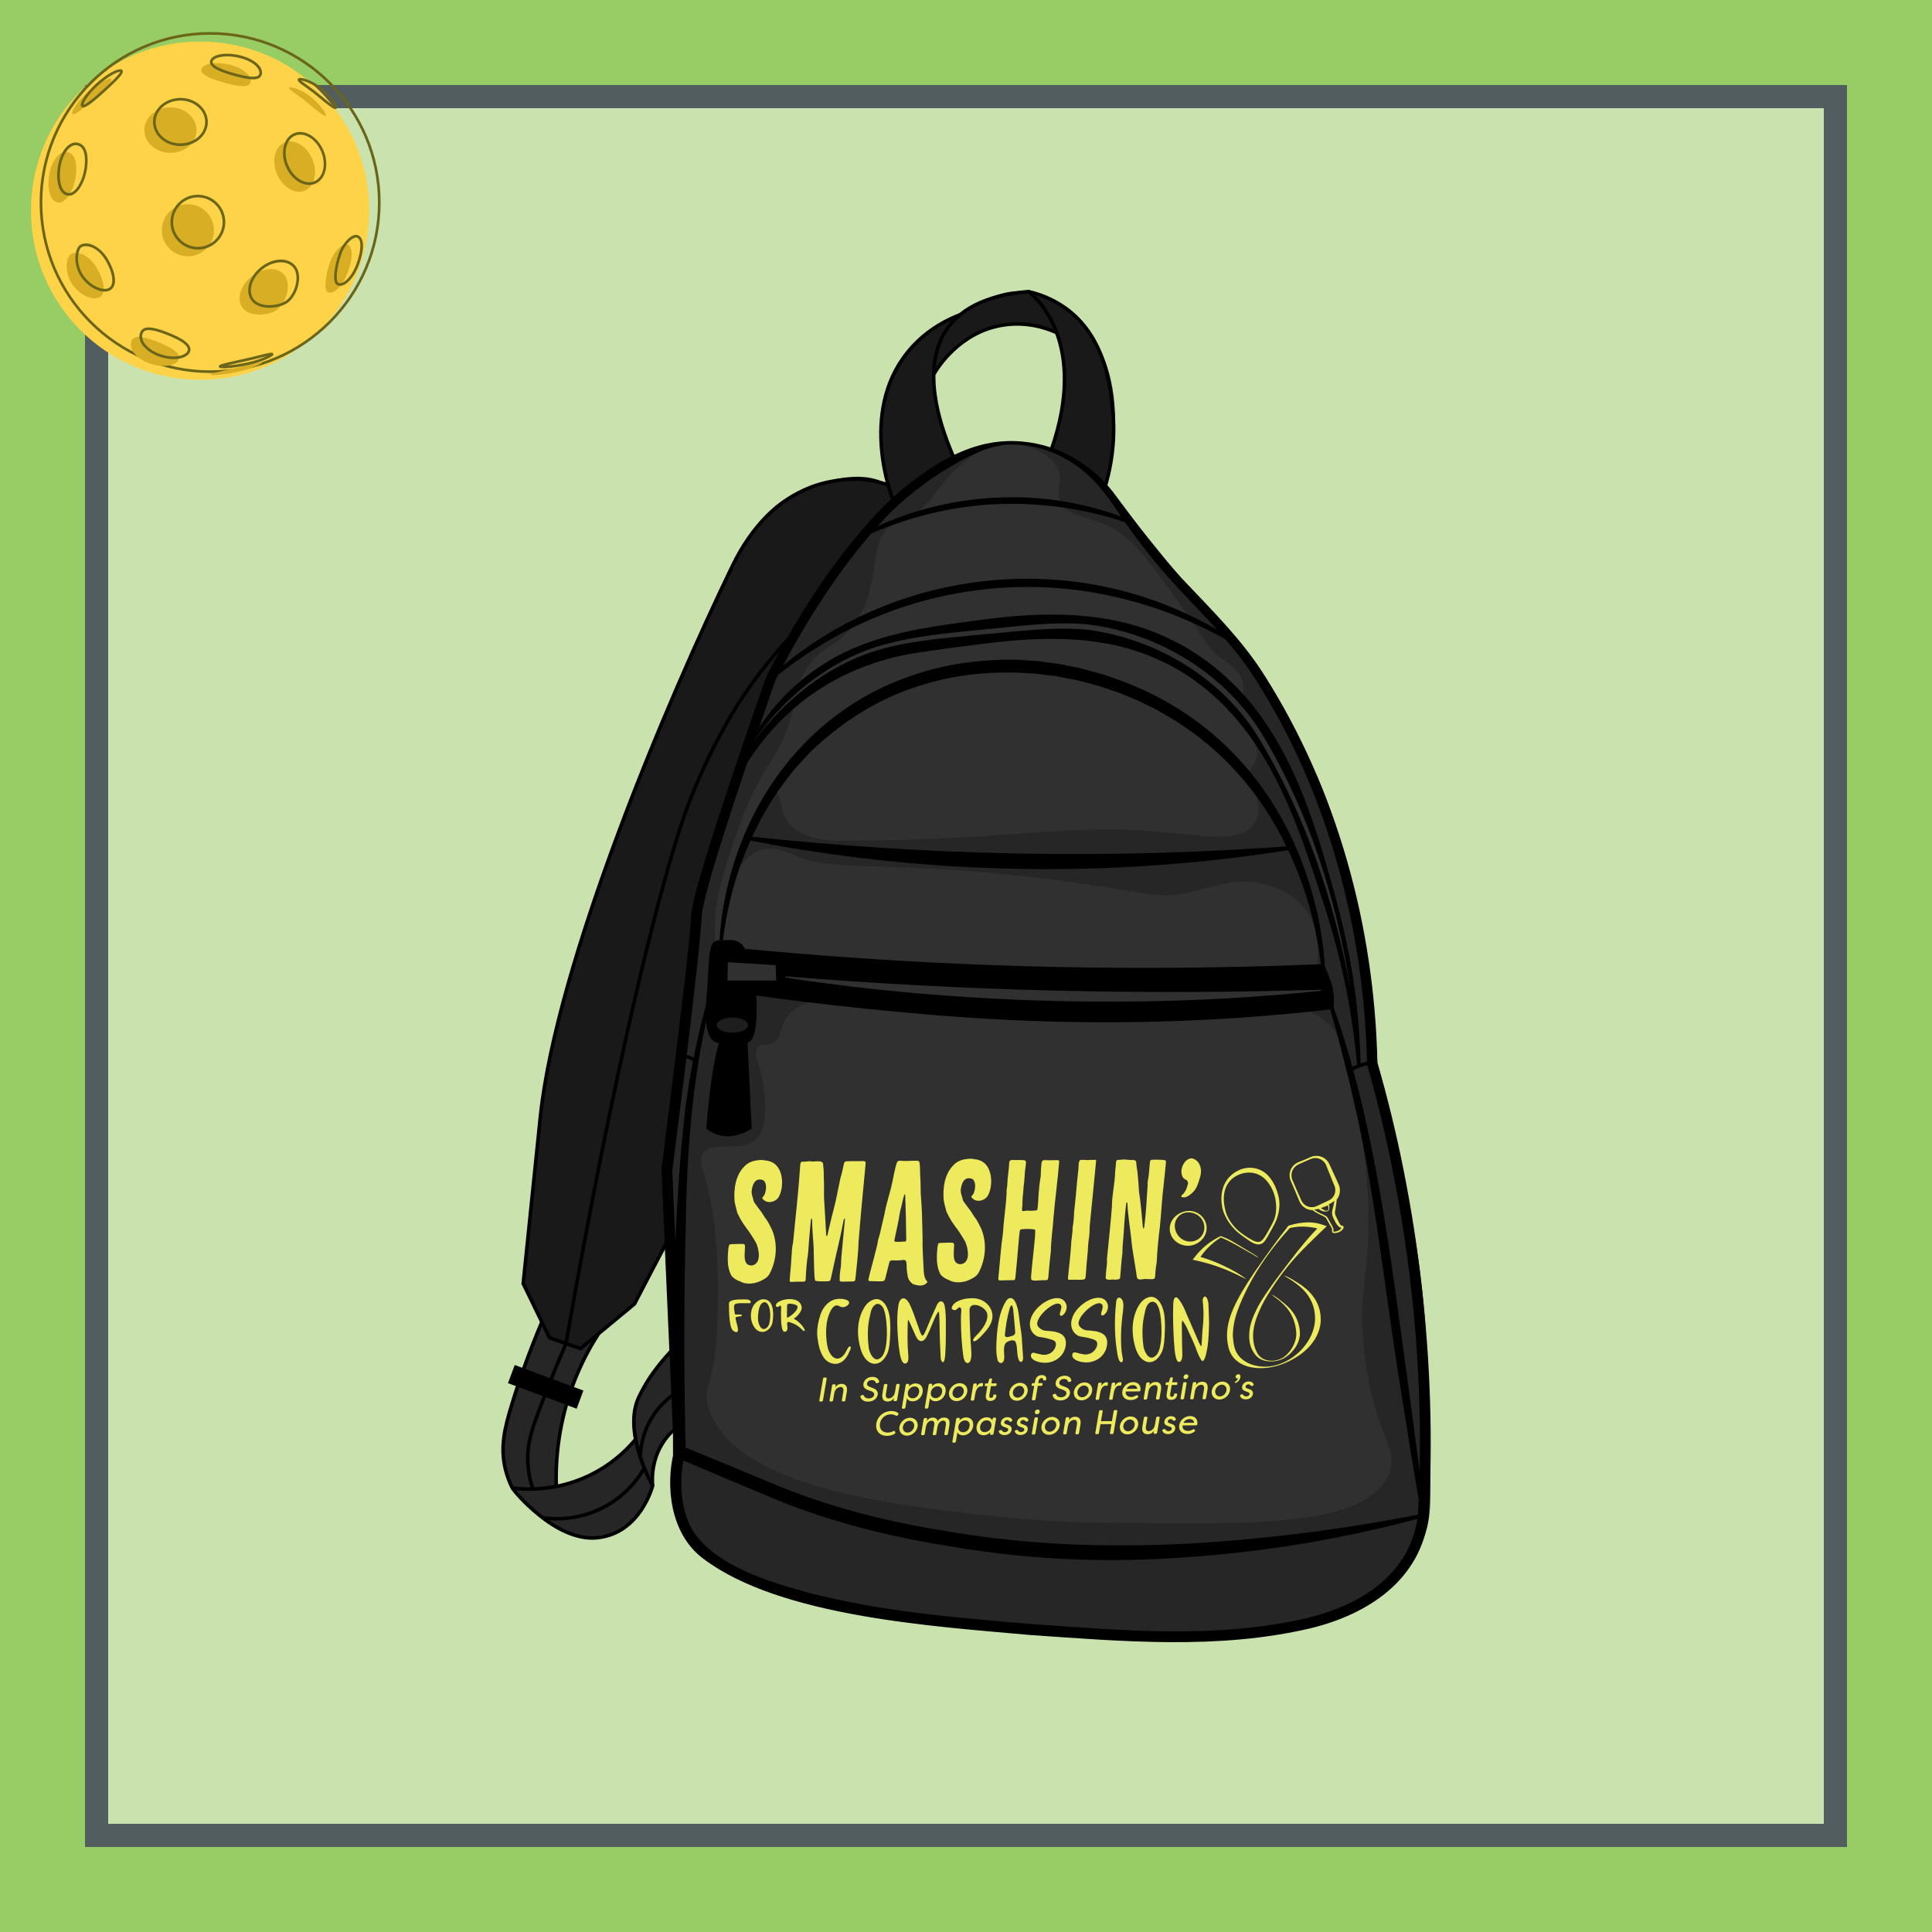 <?xml version="1.0" encoding="UTF-8"?> <svg xmlns="http://www.w3.org/2000/svg" id="Layer_1" data-name="Layer 1" viewBox="0 0 1000 1000"><defs><style> .cls-1 { fill: #ffd348; } .cls-2 { fill: #98cc65; } .cls-3 { fill: #eeea5e; } .cls-4 { fill: #cae3ae; } .cls-5 { fill: #1e1e1e; } .cls-6 { fill: #6b651a; } .cls-7 { fill: #303030; } .cls-8 { fill: #262626; } .cls-9 { fill: #191919; } .cls-10 { fill: #d8ae25; } .cls-11 { fill: none; stroke: #515d5f; stroke-miterlimit: 10; stroke-width: 12px; } </style></defs><rect class="cls-2" width="1000" height="1000"></rect><path class="cls-4" d="M950,950H50c.12-300,.25-600,.37-900h899.63v900Z"></path><rect class="cls-11" x="50" y="50" width="900" height="900"></rect><g><circle class="cls-1" cx="103.59" cy="109.03" r="87.55"></circle><path class="cls-6" d="M108.76,193.07c-48.66,0-88.25-39.59-88.25-88.25S60.1,16.58,108.76,16.58s88.25,39.59,88.25,88.25-39.59,88.25-88.25,88.25ZM108.76,17.97c-47.89,0-86.86,38.96-86.86,86.86s38.96,86.86,86.86,86.86,86.86-38.96,86.86-86.86S156.65,17.97,108.76,17.97Z"></path><g><path class="cls-10" d="M147.22,142.33c-3.7-4.52-11.19-3.87-17.01.78-5.83,4.65-8.12,12.05-4.42,16.56,3.7,4.51,13.64,3.74,17.79.49,4.77-3.73,7.35-13.32,3.65-17.84Z"></path><path class="cls-10" d="M129.72,42.39c.56-2.8-2.9-6.84-10.57-8.82-7.67-1.98-14.37-.42-14.94,2.38-.56,2.8,5.72,5.27,13.39,7.25,7.67,1.98,11.55,1.99,12.12-.81Z"></path><path class="cls-10" d="M123.17,192.43c7.28-1.6,12.8-4.38,12.47-4.92-.32-.54-6.36,1.35-13.64,2.95-7.28,1.6-13.56,2.9-13.24,3.45.32.54,7.13.13,14.4-1.48Z"></path><path class="cls-10" d="M110.75,118.82c-.2-7.45-6.4-13.33-13.85-13.13-7.45.2-13.33,6.4-13.13,13.85.2,7.45,6.4,13.33,13.85,13.13,7.45-.2,13.33-6.4,13.13-13.85Z"></path><path class="cls-10" d="M67.91,176.83c-1.06,3.34,1.74,8.37,9.15,11.14,7.42,2.77,14.49,1.25,15.55-2.1,1.07-3.34-4.87-6.63-12.29-9.4-7.42-2.77-11.35-2.98-12.42.36Z"></path><path class="cls-10" d="M101.71,67.03c-.2-6.5-6.4-11.63-13.85-11.46-7.45.17-13.33,5.58-13.13,12.08.2,6.5,6.4,11.63,13.85,11.46,7.45-.17,13.33-5.58,13.13-12.08Z"></path><path class="cls-10" d="M158.03,98.55c4.96-2.32,6.52-9.71,3.48-16.52-3.04-6.81-9.52-10.45-14.49-8.13-4.96,2.32-6.52,9.71-3.48,16.52,3.04,6.81,9.52,10.45,14.49,8.13Z"></path><path class="cls-10" d="M51.7,153.74c3.4-2.2,2.11-8.84-1.7-15.24-3.81-6.4-9.82-8.9-13.36-6.94-2.02,1.12-3.61,8.31.21,14.72,3.81,6.4,11.46,9.66,14.85,7.46Z"></path><path class="cls-10" d="M30.21,104.81c4.06.42,8.09-6.53,9.03-13.9.94-7.37-.75-11.82-4.81-12.24-4.06-.42-8.12,5.22-9.06,12.59-.94,7.37.78,13.13,4.84,13.55Z"></path><path class="cls-10" d="M169.61,151.2c3.01,1.53,7.88-3.27,10.41-10.28s2.95-13-.15-14.33c-2.42-1.04-7.12,3.66-8.91,8.7-2.5,7.02-3.45,14.85-1.34,15.92Z"></path><path class="cls-10" d="M161.01,50.25c-4.8-4.02-10.94-5.66-11.42-4.83s4.87,3.82,9.67,7.84,8.92,7.42,9.41,6.59c.48-.83-2.85-5.58-7.66-9.6Z"></path><path class="cls-10" d="M57.6,40.84c-1.03-.84-6.95,1.96-12.44,6.99-5.49,5.03-8.67,10.34-7.64,11.18,1.03.84,5.88-3.1,11.38-8.13,5.5-5.03,9.74-9.2,8.7-10.04Z"></path></g><g><path class="cls-6" d="M139.43,159.3c-3.55,0-7.04-.98-9.01-3.39-1.51-1.85-2.17-4.2-1.89-6.82.41-3.84,2.8-7.85,6.42-10.73,6.39-5.1,14.12-5.39,17.98-.68h0c1.53,1.86,2.17,4.66,1.82,7.86-.49,4.39-2.68,8.69-5.58,10.97-2.16,1.69-5.98,2.79-9.74,2.79ZM145.36,135.78c-3.05,0-6.5,1.24-9.55,3.68-3.33,2.65-5.53,6.31-5.9,9.79-.24,2.24.31,4.24,1.58,5.79,3.49,4.26,13.04,3.34,16.82.38,2.59-2.02,4.62-6.05,5.06-10.02.31-2.83-.23-5.25-1.51-6.83h0c-1.53-1.87-3.87-2.79-6.49-2.79Z"></path><path class="cls-6" d="M130.97,41.09c-1.98,0-4.69-.47-8.37-1.42-10.07-2.59-14.48-5.15-13.9-8.06.17-.86.78-1.64,1.76-2.26,2.89-1.81,8.53-2.07,14.03-.66,8.12,2.09,11.72,6.43,11.08,9.63-.18.9-.65,1.59-1.39,2.05-.75.47-1.79.71-3.21.71ZM117.63,29.18c-2.9,0-5.18.57-6.43,1.35-.45.28-1.02.75-1.14,1.36-.18.89.72,3.3,12.88,6.44,3.62.93,8.64,2.04,10.5.87.42-.26.66-.63.77-1.15.43-2.14-2.41-6.03-10.06-8.01-2.37-.61-4.58-.86-6.51-.86Z"></path><path class="cls-6" d="M115.55,190.63c-1.87,0-2.06-.32-2.21-.57-.13-.22-.14-.48-.04-.71.32-.74,1.71-1.14,11.4-3.26l2.32-.51c2.71-.6,5.31-1.25,7.4-1.77,5.79-1.45,6.55-1.59,6.99-.85.13.22.15.5.04.75-.57,1.31-6.99,3.89-12.96,5.21-4.47.99-8.12,1.4-9.9,1.56-1.33.12-2.31.17-3.04.17ZM138.04,184.35c-.98.23-2.14.52-3.28.81-2.1.53-4.7,1.18-7.44,1.78l-2.32.51c-2.74.6-5.54,1.21-7.57,1.72,2.57-.18,6.47-.67,10.77-1.61h0c4.23-.93,7.73-2.22,9.85-3.2ZM114.32,189.15"></path><path class="cls-6" d="M102.42,129.17c-7.65,0-13.98-6.12-14.18-13.81-.21-7.82,5.99-14.36,13.81-14.57,3.78-.08,7.39,1.28,10.14,3.89,2.75,2.61,4.32,6.13,4.42,9.92h0c.21,7.82-5.99,14.36-13.81,14.57-.13,0-.26,0-.38,0ZM102.43,102.18c-.12,0-.23,0-.35,0-7.06.19-12.65,6.08-12.46,13.14.19,7.06,6.11,12.63,13.14,12.46,7.06-.19,12.64-6.08,12.46-13.14h0c-.09-3.42-1.51-6.6-3.99-8.95-2.4-2.27-5.51-3.51-8.8-3.51Z"></path><path class="cls-6" d="M89.87,185.89c-2.51,0-5.26-.49-7.89-1.48-5.8-2.17-11.13-7.11-9.57-12h0c.37-1.15,1.05-1.97,2.03-2.45,2.09-1.01,5.46-.52,11.29,1.66,9.61,3.58,13.77,6.94,12.71,10.26-.37,1.17-1.34,2.16-2.79,2.87-1.57.76-3.58,1.14-5.78,1.14ZM73.74,172.84c-.97,3.04,1.76,7.68,8.74,10.28,4.59,1.71,9.53,1.86,12.57.38,1.1-.54,1.82-1.24,2.08-2.04.76-2.37-3.46-5.4-11.87-8.54-5.29-1.97-8.53-2.52-10.2-1.71-.64.31-1.06.83-1.32,1.62h0Z"></path><path class="cls-6" d="M93.38,75.61c-7.65,0-13.98-5.38-14.18-12.14-.09-3.03,1.07-5.98,3.28-8.31,2.61-2.76,6.45-4.39,10.54-4.49,7.8-.2,14.35,5.26,14.56,12.13h0c.09,3.03-1.07,5.98-3.28,8.31-2.61,2.76-6.45,4.39-10.54,4.49-.13,0-.25,0-.38,0ZM93.39,52.06c-.12,0-.23,0-.35,0-3.71.09-7.2,1.56-9.56,4.06-1.95,2.06-2.98,4.65-2.9,7.31.19,6.11,6.07,10.97,13.14,10.78,3.71-.09,7.2-1.56,9.56-4.06,1.95-2.06,2.98-4.65,2.9-7.31h0c-.18-6.01-5.89-10.79-12.79-10.79Z"></path><path class="cls-6" d="M160.01,95.74c-1.12,0-2.27-.22-3.44-.65-3.56-1.33-6.65-4.46-8.5-8.59-3.19-7.14-1.47-14.96,3.82-17.43,2.1-.98,4.49-1.02,6.91-.11,3.56,1.33,6.65,4.46,8.5,8.59,3.19,7.14,1.47,14.96-3.82,17.43h0c-1.09.51-2.27.77-3.48.77ZM155.39,69.69c-1.02,0-1.99.21-2.89.63-4.61,2.15-6.02,9.15-3.14,15.6,1.67,3.74,4.55,6.68,7.72,7.86,2.07.77,4.09.75,5.84-.07h0c4.61-2.15,6.02-9.15,3.14-15.6-1.67-3.74-4.55-6.68-7.72-7.86-1-.37-1.99-.56-2.95-.56Z"></path><path class="cls-6" d="M54.23,150.92c-.67,0-1.4-.09-2.16-.27-4.07-.95-8.25-4.18-10.65-8.22-2.69-4.52-2.78-9.37-1.96-12.39.45-1.65,1.16-2.82,2.02-3.29,4.65-2.58,11.04,1.73,14.29,7.19,3.67,6.16,5.55,13.55,1.48,16.18-.82.53-1.84.8-3.01.8ZM44.5,127.41c-.88,0-1.68.19-2.36.56-.39.22-.95.97-1.35,2.44-.74,2.75-.66,7.16,1.82,11.32,2.22,3.73,6.06,6.71,9.78,7.58,1.69.4,3.15.27,4.1-.34h0c2.76-1.78,1.95-7.8-1.92-14.3-2.92-4.9-6.97-7.25-10.07-7.25Z"></path><path class="cls-6" d="M35.73,101.32c-.14,0-.28,0-.43-.02h0c-1.39-.14-2.56-.82-3.5-2-1.93-2.44-2.65-6.93-1.96-12.34,1-7.86,5.32-13.66,9.82-13.19,1.57.16,2.84.85,3.8,2.05,1.71,2.16,2.28,5.95,1.64,10.96-.92,7.17-4.86,14.53-9.37,14.53ZM35.45,99.92c3.4.35,7.34-5.99,8.27-13.3.59-4.64.13-8.07-1.35-9.92-.71-.9-1.67-1.41-2.85-1.54-3.63-.38-7.42,5.12-8.3,11.99-.63,4.96,0,9.18,1.67,11.3.7.88,1.56,1.37,2.56,1.48h0Z"></path><path class="cls-6" d="M176,147.97c-.55,0-1.06-.12-1.53-.36h0c-2.9-1.47-1.16-10.69,1-16.77,1.39-3.9,4.49-7.74,7.22-8.93.99-.43,1.87-.49,2.62-.17,3.26,1.4,3.46,7.09.53,15.21-1.87,5.19-5.15,9.48-8.17,10.68-.58.23-1.14.34-1.67.34ZM175.09,146.37c.57.29,1.27.28,2.07-.04,2.67-1.06,5.64-5.02,7.38-9.86,2.57-7.13,2.66-12.41.22-13.46-.47-.2-1.08-.02-1.51.17-2.08.91-5.07,4.2-6.47,8.13-2.66,7.47-3.09,14.35-1.68,15.07h0Z"></path><path class="cls-6" d="M173.59,56.46c-1.19,0-3.48-1.75-9.6-6.87-1.97-1.65-4.06-3.14-5.75-4.35-3.31-2.36-4.68-3.34-4.08-4.37.16-.28.44-.45.83-.52,1.8-.32,7.35,1.58,11.63,5.17h0c3.81,3.19,8.75,8.86,7.81,10.48-.14.24-.38.4-.66.45-.06.01-.12.02-.19.02ZM155.85,41.71c.68.6,2,1.55,3.2,2.4,1.7,1.22,3.82,2.73,5.83,4.41,2.66,2.23,6.51,5.44,8.12,6.32-.71-1.48-3.32-4.97-7.26-8.27-3.74-3.12-8.14-4.67-9.89-4.87Z"></path><path class="cls-6" d="M43.05,55.64c-.36,0-.6-.13-.8-.29-.2-.16-.43-.46-.45-1-.06-2.1,3.48-7.03,8.06-11.22,4.88-4.47,11.63-8.42,13.35-7.02h0c.26.21.4.51.41.86.04,1.39-2.25,3.97-9.08,10.23-7.53,6.9-10.23,8.45-11.48,8.45ZM62.16,37.17c-1.31,0-6.25,2.3-11.36,6.97-5.24,4.8-7.59,9.03-7.61,10.08.6-.08,2.78-1.07,10.41-8.06,2.05-1.88,8.11-7.43,8.6-8.99-.01,0-.03,0-.04,0ZM62.37,37.2h0Z"></path></g></g><g><path class="cls-9" d="M345.26,644.61c-6.85,12.75-12.71,23.18-16.7,30.18-9.36,7.75-18.72,15.51-28.08,23.26-5.35-1.87-10.7-3.74-16.04-5.62-4.55-9.36-9.09-18.72-13.64-28.08.6-6,1.59-15.68,2.84-27.58,3.7-35.27,7.42-68.16,8.45-76.41,4.28-34.59,18.95-75.06,48.28-156.01,0,0,8.03-22.16,38.59-89.99,13.81-30.65,22.79-49.03,42.49-59.05,1.59-.81,31.56-15.65,48.25-4.32,46.47,31.52-36.18,247.91-114.44,393.6Z"></path><path class="cls-9" d="M571.64,253.21c-9.16-6.82-18.32-13.63-27.48-20.45,2.19-5.66,4.32-12.74,5.5-21.03,2.38-16.72-.19-30.69-2.62-39.52-2.89-1.4-19.12-8.88-37.87-1.92-15.91,5.9-23.4,18.4-25.32,21.85-.12,6.11.3,14,2.23,22.96,2,9.28,5.02,16.86,7.75,22.48-10.43,7.37-20.86,14.74-31.29,22.11-1.91-5.58-16.09-48.89,6.2-76.06,6.97-8.49,16.62-14.34,24.86-19.34,13.7-8.3,24.96-15.12,38.75-13.36,13.15,1.69,21.83,10.32,25.97,14.43,19.32,19.21,18.97,46.5,18.84,56.67-.17,13.43-3.11,24.26-5.52,31.18Z"></path><path class="cls-7" d="M736.7,784.4c-1.25,9.53-4.19,16.36-6.52,20.68-16.49,30.62-56.73,37.18-70.1,39.36-5.73.93-11.74,1.22-23.77,1.81-34.55,1.67-61.27.06-70.55-.52-64.07-4.03-96.11-6.05-129.51-13.92-68.11-16.04-78.92-34.86-82.24-42.16-6.22-13.69-4.78-27.95-2.4-38.14-1.02-37.13-2.6-67.12-3.85-87.54-2.15-35.22-3.26-41.18-2.57-58.47,1.01-25.38,4.09-29.75,9.44-76.05,4.18-36.14,2.77-37.47,5.8-55.52,4.94-29.42,13.38-53.81,21.29-72.32,15.27-55.98,40.44-93.55,57.31-114.76,31.94-40.14,62.24-56.92,81.84-57.59,12.66-.44,23.26,3.51,23.26,3.51,11.7,4.36,19.14,11.61,25.07,17.52,6.87,6.85,7.91,9.71,17.4,22.3,8.59,11.39,15.34,19.11,25.94,31.24,16.1,18.41,17.82,18.42,26.39,28.7,7.62,9.15,17.67,22.85,27.14,41.93,12.7,23.41,27.37,56.5,36.2,98.05,6.3,29.65,8.04,56.15,7.92,77.64,3.37,10.51,7.72,25.24,11.83,43.09,8.79,38.17,11.17,67.72,13.06,92.38,1.99,26.02,3.3,59.52,1.58,98.77Z"></path><path class="cls-8" d="M735.89,798.43c-14.34,31.71-54.91,41.58-73.13,46.01-20.17,4.9-34.05,4.92-94.32,1.28-89.93-5.43-108.51-8.82-122.29-11.66-76.02-15.72-88.27-35.81-92.13-44.42-4.87-10.85-2.65-32.11-2.5-35.03.47-9.18,1.73-15.86-.35-16.62-2.39-.87-8.01,6.49-10.87,14.15-2.83,7.56-1.28,10.93-2.52,16.92-2.36,11.42-13.04,23.69-26.12,26.38-13.01,2.68-23.76-5.06-34.23-12.6-7.95-5.72-11.06-10.57-12.25-12.58-1.03-1.76-4.37-7.78-5.1-17.71-.78-10.69,2.01-18.59,6.35-30.51,6.12-16.79,10.98-29.75,14.01-37.79,1.33,2.73,2.66,5.47,3.99,8.2,5.35,1.87,10.7,3.74,16.04,5.62,3.1-2.57,6.2-5.14,9.3-7.71-4.74,7.18-9.94,16.54-14.09,28.04-7.37,20.4-8.24,38.6-7.79,50.57,5.51-.95,14.18-3.15,23.44-8.71,8.53-5.12,14.24-11.1,17.66-15.29-.78-5.32-1.17-13.14,1.57-21.63,3.7-11.47,10.89-17.31,14.64-21.66,16.88-19.58-.32-50.5,0-96.17.09-13.46,1.75-33.81,10.04-58.91.84-40.02,6.99-71.3,12.51-92.55,3.72-14.31,5.72-16.5,16.66-52.43,12.15-39.91,11.87-43.13,18.02-57.14,11.54-26.31,25.4-44.28,33.03-54.04,8.63-11.05,17.75-22.57,32.79-34.6,19.54-15.63,38.8-23.89,39.37-22.96.42.68-9.89,5.15-19.55,17.25-4.1,5.13-5.34,8.17-10.23,12.33-6.06,5.17-10.84,6.21-14.44,8.12-15.62,8.31-5.76,31.09-21.44,52.58-9.74,13.35-17.74,10.41-26.05,25.63-5.14,9.42-2.43,11.2-7.52,26.17-6.3,18.53-11.2,18.04-21.7,42.31-1.59,3.69-6.06,14.81-10.59,29.76-3.04,10.02-4.36,15.09-5.25,21.69-2.19,16.1.69,23.5-1.67,45.33-.36,3.36-.75,6.09-1,7.82,5.33-3.41,14.56-8.25,26.67-9.23,12.17-.98,24.95,2.11,25.07,5.01.08,2.04-6.17,1.39-11.23,7.02-5.49,6.11-3.75,13.12-9.03,15.44-3.07,1.35-5.24-.33-7.02,1.4-2.59,2.52-.46,8.48.4,11.23,3.25,10.38,5.42,29.17-1.2,36.5-7.38,8.17-24.09.38-28.28,8.22-1.63,3.06-.35,6.61.36,8.72,9.5,28.23,7.65,70.23,7.42,77.72-1.04,33.78-8.26,33.26-4.41,45.33,13.23,41.51,99.55,50.49,154.03,56.16,23.29,2.42,39.68,2.6,58.16,2.81,73.58.81,126.44,1.4,139.19-24.07,7.09-14.17-6.78-19.36-12.03-62.87-4.49-37.18,4.91-41.96,1.1-91.75-2.76-36.2-7.46-30.5-9.09-55.16-.23-3.44-.62-10.83-5.35-18.15-4.92-7.61-12.21-11.56-17.25-13.64,5.87-1.34,10.22-6.07,10.83-11.63.75-6.76-4.4-11.29-4.85-11.67.63-3.93,2.35-17.8-6.38-29.04-6.34-8.17-14.9-10.85-18.85-12.03-16.09-4.83-28.65,1.05-41.52,3.91-14.85,3.3-19.22.17-59.67-5.42-90.71-12.53-124.04-4.4-143.7-13.84-2.65-1.27-11.38-5.6-19.25-2.31-5.67,2.37-8.29,7.63-9.49,6.92-1.78-1.05,3.52-12.95,5.05-16.27,4.34-9.46,9.77-21.31,13.77-20.53,3.14.61,1.55,8.3,6.22,14.75,6.92,9.56,21.97,9.74,28.98,9.73,82.79-.11,113.81-8.55,159.74-4.91,24.72,1.96,45.82,6.78,52.65-3.91,4.63-7.24.55-18.24-3.76-26.57,2.88-2.35,4.04-4.66,4.57-6.23,3.25-9.59-8.49-15.95-7.47-29.89.4-5.49,1.71-6.61.55-10.73-1.8-6.36-7.26-9.28-11.83-12.84-6.68-5.18-7.13-8.31-16.9-22.15-18.64-26.4-27.95-39.61-40.56-45.54-11.75-5.53-22.07-5.03-25.27-13.24-2.25-5.78,1.42-9.72-.6-15.64-2.68-7.88-12.97-12-24.37-14.24,8.88.11,21.92,1.6,34.6,9.13,8.12,4.82,11.2,9.21,29.35,31.75,8.86,11.01,21.91,27.2,33.42,40.6,13.6,15.84,17.71,17.29,26.82,29.61,7.5,10.14,12.16,18.56,17.55,28.3,0,0,10.74,19.4,18.82,38.97,10.33,25.02,23.65,75.64,28.78,142.54,10.93,39.92,17.26,74.48,21.11,101.17,4.63,32.06,5.15,58.31,6.21,110.79.36,17.94.22,26.28-4.33,36.33Z"></path><g><g id="Icon"><g id="Strokes"><path class="cls-3" d="M656.51,608.64c-3.72-4.11-9.53-5.25-14.61-3.24-8.2,3.4-10.9,11.34-9.25,19.62.33,1.63.94,3.19,1.66,4.68,1.19,2.47,2.87,4.68,4.76,6.65,2.27,2.37,5.06,4.1,7.73,5.98,2.62,1.8,5.71,2.95,7.94-.09,1.52-2.08,2.8-4.84,4.1-7.07.51-.95,1.03-1.91,1.48-2.92,1.64-3.81,2.4-8.14,1.6-12.27-.9-4.12-2.53-8.2-5.41-11.34ZM657.86,634.63c-.93,1.61-2.2,4.03-3.23,5.54-1.69,2.62-2.91,3.35-5.89,2-2.36-1.16-4.6-2.71-6.71-4.27-2.69-2.12-4.94-4.86-6.51-7.89-.82-1.64-1.32-3.42-1.64-5.22-1.26-6.26.01-12.85,6-16.12,5.46-2.98,11.89-2.18,15.93,2.73,2.24,2.7,3.86,6.17,4.41,9.68.41,2.54.48,5.16-.02,7.73-.39,2.09-1.32,3.96-2.35,5.81Z"></path><path class="cls-3" d="M616.31,626.81c-4.71-.39-9.72,2.75-10.69,7.55-1.08,5.54,3.32,10.15,8.74,10.45,3.65.2,7.35-1.83,9.11-5.02,3.11-5.7-.84-12.38-7.16-12.99ZM614.62,642.48c-4.72-.77-7.84-6.25-6.04-10.7,2.79-6.64,12.64-5.08,14.5,1.46,1.54,5.39-2.96,10.3-8.46,9.25Z"></path><path class="cls-3" d="M671.41,663.77c-1.43-.91-2.93-1.85-4.44-2.61-.77-.38-1.54-.76-2.39-.97t0,0c1.39,1.02,2.9,1.77,4.31,2.74,1.4.94,2.75,2,4.04,3.08,4.19,3.56,7.18,8.63,7.63,14.15,1.65,14.92-14.62,29.45-29.29,26.96-5.5-.84-10.86-4.1-12.28-9.72-.41-1.48-.61-3.06-.78-4.75-.23-2.33.03-4.84.45-7.2.42-2.46,1.08-4.8,1.94-7.17,1.43-3.97,3.19-7.84,5.1-11.6,5.75-11.34,13.33-21.67,21.9-31.03,2.67-.65,5.45-.87,8.18-.72,2.05.12,4.08.41,6.06.91-7.34,7.58-13.59,16.14-19.96,24.51-1.69,2.25-3.34,4.53-4.94,6.85-2.4,3.46-4.87,6.99-6.68,10.84-1.91,3.86-3.49,7.97-3.66,12.37-.14,2.93.25,6.01,1.71,8.6.68,1.29,1.57,2.58,2.72,3.51,1.16.96,2.55,1.57,3.96,1.85,4.22.92,8.78-.2,12.03-3.05,3.33-2.85,5.95-6.94,5.82-11.46-.15-4.39-1.84-8.71-4.73-12.01-1.85-2.15-4.18-3.88-6.4-5.62-1.12-.85-2.3-1.65-3.62-2.18h0s0,0,0,0c1.08.91,2.23,1.69,3.34,2.54,1.11.84,2.13,1.82,3.12,2.79,3.95,3.79,6.12,9.11,6.41,14.53.13,3.33-1.2,6.59-3.17,9.23-1.23,1.66-2.71,3.13-4.6,4.03-2.16,1.06-4.7,1.44-7.06.93-2.36-.4-4.41-1.86-5.5-3.97-.91-1.75-1.56-3.7-1.82-5.65-.82-5.41.74-10.83,2.94-15.78,1.59-3.89,3.75-7.42,6-10.98,2.97-4.75,6.33-9.26,9.89-13.58,5.84-6.97,12.57-13.14,19.07-19.46-2.03-.74-4.25-1.55-6.4-1.78-4.46-.6-8.98.16-13.23,1.47l-.21.07s-.12.15-.12.15c-6.35,8.08-12.29,16.43-18.11,24.89-3.84,5.73-7.46,11.56-10.3,17.88-2.11,4.81-3.58,10.27-3.18,15.58.23,2.69.68,5.54,2.07,7.93,2.25,4.12,6.86,6.39,11.35,6.99,8.67,1.25,17.4-1.77,24.43-6.75,5.79-4.09,10.5-10.57,10.6-17.89.09-4.55-1.4-9.11-4.26-12.64-2.14-2.79-4.94-4.98-7.91-6.81Z"></path><path class="cls-3" d="M639.29,658.24c-5.66-3.22-11.69-5.8-17.93-7.67,1.23-1.79,2.63-3.48,4.18-5.02,1.92-1.91,4.07-3.6,6.39-5.06,1.2.59,2.44,1.09,3.64,1.67,4.56,2.29,8.93,4.95,13.37,7.44.71.39,1.69,1.07,2.46,1.32h0c-.56-.58-1.63-1.16-2.29-1.61-.79-.49-1.58-.98-2.38-1.46-1.59-.98-3.19-1.91-4.78-2.87-2.41-1.41-4.75-2.98-7.32-4.12-.91-.38-1.82-.75-2.75-1.08-3.94,1.83-7.53,4.4-10.57,7.51-1.43,1.42-2.76,3.13-3.99,4.74,2.85.61,5.75,1.29,8.54,2.12,4.44,1.32,8.79,2.96,12.98,4.93,1.85.87,4.48,2.2,6.3,3.06,0,0-.02-.02-.03-.03-.39-.39-.91-.72-1.37-1.06-1.44-1.02-2.92-1.97-4.46-2.83Z"></path><path class="cls-3" d="M691.29,625.32c.29-1.45.46-2.91.6-4.36,1.69-2.17,2.18-5.2,1-7.88-.16-.4-.59-1.31-.76-1.7-.65-1.45-2.4-5.26-3.09-6.75-.16-.36-.62-1.34-.78-1.69-.45-1.03-1.1-2.04-1.95-2.79-2.06-1.85-5.06-2.37-7.6-1.39-.78.3-1.53.69-2.3,1.01-1.52.65-3.06,1.24-4.58,1.88-1.63.71-2.98,2.04-3.7,3.66-.94,2.02-.83,4.39.16,6.37.31.72,1.15,2.67,1.47,3.41.8,1.88,1.62,3.8,2.4,5.7.47,1.21,1.03,2.44,1.99,3.36,1.34,1.39,3.27,2.18,5.21,2.22,1.1.82,2.26,1.58,3.53,2.11.76.37,1.52.74,2.27,1.13.52.26,1.02.57,1.34,1.07.33.52.56,1.12.88,1.66.65,1.08,1.33,2.18,1.88,3.3.17.36.28.65.23,1.05-.02.24-.09.39-.09.67.07,1.01,1.37.97,2.08.83,1.38-.2,2.71-.8,3.56-1.96.22-.28.51-.8.38-1.24-.07-.33-.43-.57-.72-.6-.61-.07-.56-.07-.83-.34-.47-.56-.83-1.34-1.18-2.02-.36-.74-.75-1.48-1.1-2.23-.24-.55-.49-1.01-.56-1.57-.14-.97.05-1.96.29-2.9ZM694.41,635.26s0,0,0,0c0-.02,0-.02,0,0ZM694.23,635.66c-.41.62-1.01,1.17-1.72,1.44-.35.14-.78.25-1.16.33-.34.07-.76.12-1.07.04-.06-.02-.1-.04-.12-.07-.03-.03-.02-.01-.03-.05.06-.41.17-.91.04-1.35-.19-.66-.53-1.23-.83-1.82-.38-.74-.85-1.52-1.27-2.22-.44-.75-.73-1.66-1.41-2.25-.68-.59-1.54-.87-2.33-1.27l-1.16-.56c-1.08-.47-2.06-1.12-2.96-1.86.79.02,1.58-.09,2.32-.33.78.76,1.79,1.28,2.88,1.35.59.06,1.2.09,1.77-.14.63-.22.81-.93.85-1.52.09-.67-.02-1.36-.27-1.98,1.03-.53,2.03-1.12,2.94-1.84-.21,1.17-.44,2.33-.73,3.46-.42,1.33-.71,2.79-.33,4.16.44,1.3.99,2.44,1.67,3.62.49.8.99,1.52,1.73,2.16.27.25.8.51,1.22.49,0,0,.06,0,.11,0-.03.07-.07.14-.12.21ZM673.13,620.37c-.83-1.87-1.67-3.79-2.48-5.66-.32-.74-1.16-2.7-1.46-3.41-.86-1.74-.99-3.81-.14-5.58.64-1.39,1.81-2.51,3.21-3.11,2.08-.91,4.12-1.91,6.23-2.73,3.3-1.39,7.04.42,8.13,3.77.15.36.54,1.36.69,1.72.6,1.51,2.17,5.44,2.77,6.89,0,0,.47,1.15.47,1.15,1.46,2.87.25,6.51-2.7,7.88-1.86.86-3.75,1.76-5.6,2.64-.18.08-.65.32-.82.38-2.11.97-4.71.57-6.44-1.02-.88-.77-1.41-1.85-1.85-2.92ZM687.58,625.34c0,.37,0,.72-.17.98-.72.85-2.02.04-2.77-.39-.34-.18-.65-.39-.94-.62,1.19-.46,2.4-.92,3.59-1.39.19.45.31.93.3,1.43Z"></path></g></g><g><path class="cls-3" d="M383.36,663.38c.66.42,1.49.7,2.19.81l.11.02c3.58.59,6.86-.32,9.95-2.22,1.11-.59,2.03-1.49,2.68-2.57,3.69-7,4.41-15.54,1.31-22.87-1.08-2.2-2.05-4.35-3.63-6.26-.84-1.37-1.71-2.84-2.74-4.06-.64-.82-1.08-1.46-1.83-2.48-.69-1.01-1.05-1.22-1.27-2.06-.37-1.63-1.13-3.26-1.1-4.95.32-3.43,1.8-7.65,6.16-5.79,1.9,1.63,1.44,5.27.53,7.4-.24.52-.67.98-1.04,1.39-.16.21-.18.42-.04.64,2.12,2.89,6.62,2.08,8.43-.82,2.76-4.9,2.49-14.12-2.53-17.46-1.83-1.25-4.21-1.52-6.39-1.7-3.13.09-6.44.76-8.69,3.16-4.8,4.63-5.77,11.99-5.23,18.3.34,2.02.95,3.96,1.41,5.93,1.6,3.51,3.68,6.67,6.05,9.67,1.29,1.89,2.54,3.9,3.69,5.89,1.42,3.27,2.99,10.53-2.03,11.64-5.36.36-3.67-6.57-3.74-9.98.07-.67-.31-1.14-1.01-1.12-1.95-.12-3.98.11-5.87.08-.43.05-1.02.02-1.3.38-.57,1.69-.53,3.61-.68,5.29-.19,3.72.08,7.51,1.89,10.74,1.23,1.45,2.95,2.39,4.73,2.99Z"></path><path class="cls-3" d="M448,602.77c.22-1.38-.05-1.91-1.48-1.79-2.81.14-5.56-.08-8.38.13-.3.02-.61.06-.82.27-.28.28-.47.83-.57,1.25-.53,2.37-.98,4.75-1.74,7.11-.73,3.88-1.63,7.76-2.39,11.62-.66,2.74-1.36,5.82-2.15,8.55-.54,2.31-2.09,9.06-2.27,9.75-.05.16-.25.12-.36.02-.42-.57-.17-.94-.29-1.81-.13-2.31-.37-6.86-.52-9.47-.14-3.37-.49-6.53-.54-9.88.08-3.39.05-6.77-.11-10.16.06-2.06-.13-4.03-.38-6.03-.05-.25-.14-.48-.3-.65-1.04-.86-2.57-.55-3.84-.54-1.08.13-2.06-.07-3.1-.08-1.07.07-2.2.31-3.3.24-.86-.11-1.18.67-1.23,1.45-.88,13.49-2.45,27.01-3.74,40.48-.71,2.72-.6,5.5-.9,8.25-.07,3.7-.69,7.54-.85,11.24v.1c-.02.65.62.8,1.15.71,2-.19,4.03-.12,5.98-.14.59.05,1.1-.29,1.13-.92.2-4.47.53-9.29,1.27-13.71.3-4.96.79-9.93,1.19-14.7.04-.38.27-4.83.88-2.87.11,1.14-.04,2.31.11,3.48.09,3.75.58,7.76.71,11.48.11,4.28.12,8.6.34,12.89.09,1.18.08,2.36.35,3.49.07.25.2.4.4.48,2.01.35,4.17.17,6.18.2.89-.02,1.39-.32,1.58-1.21,1.5-7.11,3.14-14.29,4.8-21.37.65-2.83,1.27-6.18,1.8-8.87.53-1.95.83-1.07.65.4-.64,6.29-1.23,12.7-1.78,18.71-.18,2.2-.04,4.46-.54,6.62-.19,1.35-.34,2.64-.27,4.02.03.52-.27,1.09.07,1.51.25.27.68.33,1.01.34.43,0,1.61,0,2.26-.01.7,0,1.42-.05,2.15-.07,1.18,0,2.44.32,2.58-1.22.61-6.27,1.5-12.63,1.62-18.84,1.07-13.47,2.35-27,3.65-40.44Z"></path><path class="cls-3" d="M467.26,652.18c.68-.11,1.41-.04,1.7.68.23.54.29,1.34.3,1.96-.07,1.8.25,3.73.51,5.44.24,1.82,1.35,3.49,2.83,4.38l.1.04c2.48.83,5.44,1.41,7.28-1.01.11-.21,0-.37-.19-.55-1.64-1.83-1.65-4.63-1.76-6.97-.17-4.9-.65-9.75-.49-14.64,0-2.92-.21-7.35-.26-10.25-.04-4.6-.41-9.21-.72-13.77-.02-3.59-.09-7.14-.33-10.73-.04-1.55-.02-3.08-.23-4.61-.05-.42-.16-.86-.44-1.1-.41-.34-1.05-.24-1.56-.26-2.17-.11-4.34.27-6.46.11-3.29-.31-3.08-.06-3.92,2.88-.96,3.71-1.54,7.59-2.49,11.32-.84,3.28-1.84,6.53-2.64,9.8-.71,4-1.75,7.96-2.66,11.95-.31,1.66-.84,3.27-1.31,4.88-.29,1.82-.64,3.61-1.15,5.39-1.22,5.01-2.69,9.87-3.81,14.84-.14.54-.1,1.07.48,1.13,1.84.09,3.75.1,5.54.13,1.53-.02,2.27,0,2.69-1.64.56-2.57,1.38-5.41,2-7.95.12-.86.55-1.25,1.39-1.25,1.81-.02,3.66.12,5.62-.2ZM463.01,641.55c.91-4.44,1.99-8.9,2.69-13.44.22-1.54.74-2.91,1.03-4.44.18-.36,1.37-7.21,1.81-5.14.29,7.21.43,14.36.51,21.57-.02.69.13,1.57-.12,2.22-.33.58-1.29.23-1.82.36h-.12c-1.22.16-2.49.18-3.69.04-.51-.07-.35-.89-.29-1.16Z"></path><path class="cls-3" d="M493.91,663.55c3.58.59,6.86-.32,9.95-2.22,1.11-.59,2.03-1.49,2.68-2.57,3.69-7,4.41-15.54,1.3-22.87-1.08-2.2-2.05-4.35-3.63-6.26-.84-1.37-1.71-2.84-2.74-4.06-.64-.82-1.08-1.46-1.83-2.48-.69-1.01-1.05-1.22-1.27-2.06-.37-1.63-1.13-3.26-1.1-4.95.32-3.43,1.8-7.65,6.15-5.79,1.9,1.63,1.44,5.27.53,7.4-.24.52-.67.98-1.04,1.39-.16.21-.18.42-.04.64,2.12,2.89,6.62,2.08,8.43-.82,2.76-4.9,2.49-14.12-2.53-17.46-1.83-1.25-4.21-1.52-6.39-1.7-3.13.09-6.44.76-8.69,3.16-4.8,4.63-5.77,11.99-5.23,18.3.34,2.02.95,3.96,1.41,5.93,1.6,3.51,3.68,6.67,6.05,9.67,1.29,1.89,2.54,3.9,3.69,5.89,1.42,3.27,2.99,10.53-2.03,11.64-5.36.36-3.67-6.58-3.74-9.98.07-.67-.31-1.14-1.01-1.12-1.95-.12-3.98.11-5.87.08-.43.05-1.02.02-1.31.38-.57,1.69-.53,3.61-.68,5.29-.19,3.72.08,7.51,1.89,10.74,1.23,1.45,2.95,2.39,4.73,2.99.66.42,1.49.7,2.19.81l.11.02Z"></path><path class="cls-3" d="M535.81,636.84c.07,1.22-.09,2.47-.13,3.66-.57,6.66-1.43,13.35-1.98,19.99-.04.81-.25,2.07.83,2.21,1.83.37,3.82-.14,5.63-.08.65-.03,1.58.17,2.08-.3.52-.82.41-2.1.54-3.1.29-3.89.66-7.67,1.14-11.48.05-5.84,1.02-11.73,1.37-17.5.79-9.41,2.13-18.88,2.88-28.3.09-.83.22-1.51-.88-1.46-2.12.02-4.49.14-6.56,0-1.2-.2-1.63.9-1.69,1.91-.25,2.18-.32,4.36-.37,6.55-.63,3.27-.9,6.54-1.15,9.83-.02,2.05-.24,4.15-.41,6.21-.04.42-.07,1.02-.35,1.32-.18.19-.45.23-.71.25-1.23.05-2.55.22-3.75.1-.85-.14-1.74.17-2.54.23-.23,0-.44-.06-.58-.2-.23-.22-.21-.67-.18-.99.27-1.94.17-3.86.31-5.79.43-2.78.37-5.58.83-8.35.26-2.65.25-5.29.73-7.92-.02-.93.69-2.74-.56-3.07-2.07-.27-4.28-.04-6.35-.16-.42,0-.88.05-1.17.35-.36.39-.39.98-.46,1.51-.14,3.39-.8,6.79-.93,10.21.07,1.69-.56,3.24-.38,4.93-.33,6.95-1.5,13.89-1.9,20.84-1.13,7.75-1.58,15.61-2.39,23.42v.09c-.02.46.08,1,.64,1.01,2.43-.02,4.98-.17,7.37-.15.87-.2.75-1.27.9-1.98.46-5.03,1-10.47,1.42-15.72.24-2.5.35-4.53.65-6.87.07-.8.14-1.79,1.18-1.8,2.24-.22,4.56-.16,6.54.12.2.09.32.27.37.5Z"></path><path class="cls-3" d="M559.69,662.39c.6-.04,1.32-.03,1.81-.38.56-.7.41-1.86.57-2.77.21-3.76.57-7.54.95-11.3.15-2.73.24-5,.72-7.82.36-2.47.09-5.14.51-7.69,1.07-10.35,2.06-21.05,3.08-31.42.02-.48-.07-.72-.53-.68-.76.08-1.79.05-2.55,0-.56.06-1.15.21-1.7.1-.77-.12-1.33-.07-2.11-.07-.65.04-1.06-.12-1.57.27-.86,1.38-.48,3.43-.74,5.02-.23,2.03-.46,4.04-.64,6.05-.44,5.3-.95,10.55-1.54,15.82-.05,2.58-.28,5.22-.76,7.75.09,2.78-.62,5.53-.74,8.32-.3,6.09-1.18,12.03-1.67,18.06v.12c-.02.5.31.69.75.66,2.05-.12,4.11,0,6.16-.02Z"></path><path class="cls-3" d="M602.78,600.43c-1.95-.11-3.92-.27-5.93-.15-.46.02-1.05.01-1.32.28-.5.7-.37,2.15-.51,2.92-.08.99-.29,3.15-.41,4.62-.15,1.8-.76,3.42-.59,5.24-.52,7.12-.77,14.23-1.71,21.31,0,.75-.43,2-.74.58-.58-6.24-1.14-12.54-2.04-18.71-.18-2.87-.36-5.7-.65-8.6-.14-2.09-.71-4-.74-6.18.02-1.6-1.92-1.32-3.04-1.34-.92,0-1.8-.15-2.72-.22-1.1-.12-2.22.16-3.26.17-.37.01-.79-.02-1.09.24-.33.29-.38.85-.39,1.3-.13,2.17-.54,4.33-.52,6.52-.36,5.38-1.6,10.8-1.59,16.21-.68,8.65-1.58,17.2-2.46,25.85-.25,1.32.02,2.58-.15,3.93-.22,2.07-.49,4.43-.58,6.44-.06.78-.09,1.27.86,1.43l.12.03c1.01.28,2.09-.08,3.12-.02.43.06.85.13,1.31.06.8-.17,1.87.01,2.02-1,.47-4.24.57-8.5,1.2-12.72,0-2.72.23-5.5.49-8.22.43-5.68.69-11.27,1.4-16.99.02-.98.53-1.79.71-.27.23,6.01,1.29,11.82,1.93,17.75.55,6.71,2.07,13.36,2.94,20.1.44,2.32,3.5.72,5.07,1.05.74.04,1.45.08,2.19.06,1.03.02,2.05.09,2.17-1.2.13-2.49.34-4.91.82-7.33.29-6.21.88-12.48,1.67-18.63.75-7.34,1.07-14.74,1.99-22.08.43-3.78.79-7.52,1.16-11.31.05-.58-.17-1.01-.72-1.09Z"></path><path class="cls-3" d="M612.06,618.31c-.33.28-.87.75-.51,1.19l.07.07c2.02.78,4.17-.92,5.59-2.24,1.8-1.62,2.73-3.94,3.41-6.26.8-2.28,1.42-4.83.69-7.13-.69-2.39-2.24-3.97-4.45-4.41-3.38.12-5.5,4.12-5.37,7.21.06,1.35.61,3.05,1.85,3.62,1.13.48,1.85,1.4,1.48,2.61-.44,1.91-1.26,3.98-2.75,5.34Z"></path><path class="cls-3" d="M440.04,696.89c-.68-.19-1.42,1.22-1.71,1.84-.79,1.81-2.39,4.06-4.32,4.44-.98.2-1.98-.11-2.95-.89-2.39-2.27-2.92-5.45-3.25-8.5-.28-2.87-.3-5.31-.03-7.66v-.13c.16-1.29.26-2.22.62-3.49,1.2-4.24,2.82-6.66,4.56-6.83.58-.05,1.02.16,1.52.41.61.31,1.3.65,2.32.47.9-.16,1.82-.7,2.34-1.37.33-.42.45-.84.35-1.2-.09-.36-.41-.69-.93-.97-1.35-.72-3.77-.97-5.76-.59-1.8.35-4.4,1.46-6.61,4.79-.56.85-1.03,1.81-1.4,2.84-1.07,3.3-2.24,7.66-1.7,12.16.55,3.92,1.18,7.42,3.29,10.5,1.22,1.76,3.54,3.25,5.99,3.23.62,0,1.26-.11,1.88-.32,3.25-1.2,4.74-4.32,5.89-7.17.28-.87.35-1.44-.11-1.57Z"></path><path class="cls-3" d="M455.33,672.72c-1.04-.41-2.15-.42-3.29-.01l-.1.03c-2.89,1-4.51,3.66-5.47,5.58-2.91,5.93-3.14,13.39-.65,21.02,1.44,4.03,4.01,6.48,6.87,6.56.05,0,.11,0,.16,0,2.62-.02,5.02-2.09,6.61-5.75,1.03-2.94,1.15-6.07,1.26-9.1.03-.9.07-1.84.13-2.76,0-3.86-.1-7.6-1.56-11.05-.43-1.06-1.69-3.61-3.97-4.52ZM456.6,702.02c-1.1,1.28-2.18,1.79-3.21,1.53-2.06-.53-3.54-4.04-3.77-6.27-.72-5.97-.55-11.08.54-15.64l.02-.1c.05-.24.1-.47.15-.72.28-1.37.57-2.79,1.28-4.02.83-1.25,1.77-1.91,2.72-1.92.1,0,.19,0,.29.02,1.32.17,2.57,1.61,3.11,3.58,1.68,5.22,2.22,19.41-1.12,23.53Z"></path><path class="cls-3" d="M487.14,673.56c-.83-.03-1.69.75-2.28,2.09-.45,1.02-.91,2.03-1.37,3.04-1.21,2.67-2.46,5.44-3.54,8.22-.48,1.21-1.74,4.41-2.47,4.41h0c-.35-.01-1-.76-2.06-4.28-.51-1.33-.99-2.71-1.45-4.04-1-2.9-2.04-5.89-3.52-8.7-1.05-1.68-2.11-2.44-3.15-2.26-1.19.21-2.09,1.74-2.34,3.98-1.05,6.94-.38,14.29.16,20.21.09.59.17,1.19.24,1.8.29,2.25.59,4.57,1.61,6.64.42.7.98,1.1,1.56,1.09.04,0,.08,0,.12,0,.61-.06,1.09-.54,1.32-1.32.27-.83.25-1.84.18-2.73-.56-5.98-.44-12.11-.28-17.35.01-.07.02-.18.03-.3.02-.2.06-.74.16-.98.33.35.89,1.62,1.31,2.56l.19.43c.42.9.82,1.82,1.21,2.72.38.88.78,1.79,1.19,2.68.81,1.78,1.79,2.67,2.89,2.67h.01c1.17-.01,2.27-1.08,3.09-2.98.88-1.71,1.61-3.5,2.32-5.24.93-2.26,1.88-4.6,3.13-6.71.21-.27.33-.32.33-.33.15.08.38.7.43,1.78.24,5.13.13,7.88.39,14.8.03.77.07,1.39.09,1.74.07,1.48.14,2.96.21,4.44-.02.77.06,1.4.15,1.86.05.26.14.67.46,1.1.15.2.38.51.64.49.23-.02.37-.3.54-.65.22-.46.29-.81.29-.81.26-1.44.3-2.19.3-2.19.03-.5.07-1.29.14-2.45.05-1.07.09-2.02.12-2.84.03-.8.08-2.69.08-7.61,0-2.54,0-2.06,0-2.83.02-3.41.03-6.93-.74-10.34-.38-1.17-.94-1.78-1.67-1.81Z"></path><path class="cls-3" d="M529.38,699.98c-.15-1.82-.25-3.2-.4-5.8-.03-.6-.07-1.21-.1-1.81v-.1c-.12-1.5-.36-3.06-.61-4.57-.19-1.17-.38-2.38-.51-3.57-.05-.41-.1-.82-.14-1.23-.29-2.55-.59-5.18-1.5-7.65-.33-.96-1.27-3.21-2.91-3.4-.84-.09-1.63.38-2.37,1.41-2.57,3.96-4.15,9.54-4.8,17.07-.04.59-.08,1.19-.12,1.78-.13,1.98-.27,3.99-.24,6,.02,2,.19,4,.7,5.97.49,1.22,1.23,1.41,1.65,1.42,0,0,.01,0,.02,0,0,0,0,0,.01,0,.04,0,.08,0,.11,0,.81-.09,1.44-.87,1.54-1.88.08-.45.1-.95.09-1.47,0-.54-.04-1.12-.07-1.71-.03-.58-.07-1.16-.07-1.73,0-1.69.26-3.23,1.54-4.08.87-.52,2.19-1.02,3.25-.85.46.07.83.27,1.09.59.61,1.15.72,2.44.84,3.79,0,.07.01.14.02.22.05.87.14,2.03.36,3.51.13.72.31,1.31.46,1.75.19.55.36.88.73,1.09.1.05.38.22.7.15.09-.02.32-.08.54-.4.49-.69.36-1.73.29-2.67-.05-.6-.05-1.21-.1-1.81ZM520.11,691c0-.06,0-.13.01-.19.43-3.87.99-8.35,2.26-12.61.27-1.62.94-2.61,1.22-2.61,0,0,.46.06.82,2.04v.08c.42,3.97.75,8.01,1.07,12.1-.15,1.2-1.28,1.68-3.06,2.05-.94.26-1.59.27-1.93.03-.23-.16-.36-.46-.39-.89Z"></path><path class="cls-3" d="M548.57,679.93c-.09.81.23,1.06.52,1.12.82.18,2.07-1.23,2.37-1.98.54-1.05.76-2.25.61-3.32-.46-1.92-1.61-3.18-3.32-3.65-2.86-.78-7.13.77-10.64,3.85-4.05,3.56-5.81,7.92-4.73,11.65.12.42.84,2.59,3.02,3.82.9.51,1.61.6,2.58.73.74.1,1.66.22,2.99.57,2.5.67,3.76,1,4.29,1.91.98,1.67-.58,4.81-2.99,5.99-1.13.55-2.42.63-2.57.64-.79.04-1.37-.08-2.62-.35-.78-.17-1.38-.33-1.86-.46-1.01-.28-1.56-.43-2.06-.08-.58.41-.65,1.27-.48,1.89.54,1.93,4.1,3.13,7.31,3.11.34,0,.68-.02,1.02-.05,3.55-.33,6.77-2.35,8.4-5.27,1.25-2.25,2.24-6.45-.17-8.81-1.28-1.26-3.62-2.04-6.94-2.32-.37-.03-.71-.05-1.04-.06-1.04-.05-1.87-.09-2.87-.58-.86-.42-1.91-1.24-2.31-2.1-.95-2.04,1.33-5.44,4-7.89,2.76-2.53,5.76-3.99,7.14-3.47.23.09.55.25.79.55.67.84.24,2.23-.15,3.45-.12.38-.23.74-.31,1.1Z"></path><path class="cls-3" d="M569.94,679.74c-.09.81.23,1.06.53,1.12.82.18,2.07-1.23,2.37-1.98.54-1.05.76-2.25.61-3.32-.46-1.92-1.61-3.18-3.32-3.65-2.86-.78-7.13.77-10.64,3.85-4.05,3.56-5.81,7.92-4.73,11.65.12.42.84,2.59,3.02,3.82.9.51,1.61.6,2.58.73.74.1,1.66.22,2.99.57,2.5.67,3.76,1,4.29,1.91.98,1.67-.58,4.81-2.99,5.99-1.17.57-2.51.64-2.57.64-.79.03-1.37-.08-2.62-.35-.78-.17-1.38-.33-1.86-.46-1.01-.28-1.56-.43-2.06-.08-.58.41-.65,1.27-.48,1.89.54,1.93,4.1,3.13,7.31,3.11.34,0,.68-.02,1.02-.05,3.55-.33,6.77-2.35,8.4-5.27,1.25-2.25,2.24-6.45-.17-8.81-1.28-1.26-3.62-2.04-6.94-2.32-.37-.03-.71-.05-1.03-.06-1.04-.05-1.87-.09-2.87-.58-.86-.42-1.91-1.24-2.31-2.1-.95-2.04,1.33-5.44,4-7.89,2.76-2.53,5.76-3.99,7.14-3.47.23.09.55.25.79.55.67.84.24,2.23-.15,3.45-.12.38-.23.74-.31,1.1Z"></path><path class="cls-3" d="M509.96,674.07c-3.36-2.61-7.5-2.15-9.3-1.96-.3.03-5.37.6-7.35,3.33-.32.44-.98,1.32-.59,2,.27.48,1.02.77,1.6.67.63-.11,1.26-.72,1.5-.95.23-.22.42-.46.75-.49.25-.03.46.07.6.16.11.16.25.42.34.75.09.35.07.65.04.84l-.03.54c-.08,1.44-.17,2.94-.16,4.4.03,6.04.41,11.99,1.13,17.69l.03.2c.14,1.01.28,2.05.74,3.02.32.74.9,1.23,1.5,1.26.02,0,.04,0,.07,0,.31,0,.84-.13,1.28-.88.91-2.03.72-4.32.54-6.54-.06-.72-.11-1.39-.13-2.07-.39-5.53-.62-11.31-.68-17.2-.16-1.98.57-3.15,2.11-3.38,2.57-.37,6.28,1.89,6.95,4.24.97,3.82-2.34,8.25-5.27,11.27-.02.02-2.4,2.23-1.92,3,.1.16.34.33.88.21l.1-.03c1.1-.39,2.67-2.03,3.7-3.11l.08-.09c2.31-2.47,4.61-5.16,5.13-8.46.52-3.11-.85-6.26-3.65-8.44Z"></path><path class="cls-3" d="M579.29,671.65h-.01c-.46,0-1.28.29-1.53,2.11l-.02.11c-.96,8.88-.86,17.2.29,24.72l.1.67c.23,1.59.52,3.58,1.18,4.91.4.74.79.94,1.09.93.06,0,.11,0,.16-.02.47-.12.72-.7.65-1.52-.05-.66-.18-1.34-.32-1.98-.11-.55-.23-1.13-.29-1.69-.65-6.45-.42-13.51.72-21.59.16-1.43.28-2.83,0-4.18-.26-1.43-1.11-2.46-2.02-2.46Z"></path><path class="cls-3" d="M597.48,671.56c-1.04-.42-2.15-.42-3.29,0l-.1.03c-2.86,1-4.46,3.64-5.43,5.55-2.95,5.99-3.2,13.54-.69,21.28,1.45,4.08,4.02,6.55,6.87,6.63.05,0,.11,0,.16,0,2.62-.02,5.02-2.12,6.61-5.81,1.02-2.96,1.14-6.1,1.26-9.14.03-.92.07-1.88.13-2.82,0-3.9-.11-7.68-1.56-11.15-.44-1.07-1.7-3.67-3.98-4.57ZM598.76,701.12c-1.11,1.29-2.19,1.82-3.21,1.55-2.07-.54-3.54-4.08-3.77-6.33-.72-6.04-.54-11.2.54-15.76l.02-.1c.05-.25.1-.51.16-.77.28-1.4.57-2.85,1.32-4.1.54-.89,1.54-1.83,2.73-1.84.16,0,.33.02.51.05,1.53.37,2.28,1.99,2.86,3.68,1.63,5.28,2.13,19.55-1.15,23.63Z"></path><path class="cls-3" d="M625.74,682.09c-.03-.87-.03-1.03-.1-3.19-.04-1.26-.08-2.44-.16-3.84-.04-.65-.14-2.19-.97-3.39-.21-.3-.48-.6-.82-.6-.4,0-.69.43-.81.61-.55.83-.38,1.72-.25,2.83.11.91.1,1.83.2,2.75.14,1.38.12,2.47.07,4.65-.06,2.97-.31,3.86-.59,7.83-.14,1.91-.2,3.45-.24,4.38l-.03.51c-.04.68-.12,1.91-.31,2.25-.13-.11-.43-.45-.97-1.58l-.05-.09c-.22-.51-.78-1.79-1-2.31-1.89-4.36-2.22-5.15-3.21-7.42-1.71-3.93-1.38-3.09-2.02-4.6-1.24-2.93-1.47-3.66-2.27-5.09-.93-1.67-2.5-4.48-3.61-4.29-.88.15-1.3,1.38-1.35,3.99-.22,6.68.07,13.28.39,18.88.08.75.13,1.51.19,2.31.18,2.51.36,5.1,1.34,7.4.37.65.78.84,1.06.87.04,0,.08,0,.12,0,.2,0,.46-.07.73-.33.96-1.23.92-2.88.87-4.34,0-.29-.02-.57-.02-.85-.11-2.21-.12-4.48-.14-6.67,0-1.66-.02-3.38-.07-5.08-.12-3.23.13-4.03.26-4.23.46.59,1.13,1.51,1.79,2.71.51.92.66,1.37,1.38,2.98.95,2.15,1,2.07,1.93,4.15.45,1,1.01,2.26,1.65,3.91.84,2.15,1.07,3.02,1.88,4.64.89,1.75,1.33,2.63,1.83,2.62,1.47-.03,2.44-6.48,2.62-7.67.32-2.14.43-3.89.59-6.91.14-2.59.16-4.44.16-5,0-1.3-.02-1.5-.07-2.8Z"></path><path class="cls-3" d="M388.57,673.67c-.53-1.14-2.14-1.12-3.31-1.1-.26,0-.5,0-.74,0h-.31c-2.39.03-6.4.07-6.9,1.86v.08c-.05,5.78.31,12.95,2.21,14.3.51.36,1.13.74,1.66.7.12,0,.24-.04.35-.1.53-.28.46-1.01.43-1.32-.19-1.93-.76-3.53-.76-3.53,0,0-.12-.3-.48-2.15-.01-.07-.05-.26.06-.44.1-.16.27-.24.37-.28.48-.2,1.02-.24,1.61-.31.2-.02,1.17-.13,1.25-.36.03-.09.02-.19.02-.19s-.01-.09-.07-.18c-.21-.3-1.77-.27-1.77-.27-.29-.02-.51,0-.66.02-.17.02-.31.05-.53.04-.08,0-.23-.01-.32-.04-.36-.11-.38-.72-.52-1.69-.05-.34-.1-.65-.16-.93-.04-.28-.06-.51-.07-.68,0,0-.08-1.34.33-1.85.07-.09.16-.17.16-.18,0,0,0,0,0,0,.17-.15.48-.32,1.15-.4,1.5-.19,3.05-.16,4.55-.14.61.01,1.21.02,1.81.02h.05s.05-.01.05-.01c.04,0,.38-.08.53-.37.12-.23.04-.44.02-.49Z"></path><path class="cls-3" d="M394.21,672.56l-.17.04c-2.44.78-4.22,2.69-4.99,5.38-1,3.47-.1,7.58,2.2,10,1,.95,2.15,1.44,3.32,1.43.45,0,.9-.08,1.36-.23,2.12-.7,3.8-2.94,4-5.29.12-.77,1.13-7.64-1.84-10.33-.99-.9-2.29-1.24-3.88-1ZM398.22,684.98h0c-.24,1.15-1.25,2.57-2.46,2.88-.67.17-1.31-.04-1.87-.62-1.71-2.07-2.02-5.37-.94-10.06l.04-.13c.26-1.21,1.15-2.66,2.27-2.97.13-.04.27-.06.4-.06.47,0,.94.21,1.39.63,1.97,2.16,1.87,7.33,1.17,10.32Z"></path><path class="cls-3" d="M412.4,683.51c-.5-.35-1.03-.67-1.59-.95.95-.61,1.77-1.32,2.45-2.12.47-.55,1.9-2.24,1.68-3.96-.02-.18-.06-.35-.07-.38-.14-.62-.5-1.53-1.39-2.29-2.47-2.11-7.94-1.67-10.69.17-.53.36-1.17.92-1.21,1.6-.02.3.1.58.32.75.16.13.36.19.55.17.3-.02.55-.2.82-.39.44-.31.59-.38.75-.27.32.18.32.85.31,1.07,0,.39-.03.78-.05,1.17-.02.41-.04.83-.05,1.25,0,.09,0,.29,0,.57,0,6.24.51,9.05,1.67,9.4.09.03.19.04.28.04.33,0,.67-.18,1.01-.53.52-.59.42-1.58.32-2.53-.12-1.17-.15-1.96.42-2.1,1.71.39,3.26,1.02,4.59,1.87,1.26.8,2.15,1.69,2.68,2.22.53.52.79.78,1.15.58l.16-.12.03-.13c.1-.5-1.09-2.18-1.97-3.16-.65-.71-1.39-1.38-2.16-1.91ZM407.65,682.05c-.08,0-.1,0-.12-.02-.3-.23-.23-1.34-.19-1.88.02-.3.04-.54.02-.71.04-.57.03-1.15.02-1.71-.02-.85-.04-1.73.14-2.53.55-.74,2.45-.33,3.48-.1h.06c1.07.27,1.63.69,1.73,1.31.26,1.66-2.91,4.49-5.15,5.65Z"></path><path class="cls-3" d="M424.08,724.8l1.92-11.16c.05-.41.33-.64.74-.64h.6c.41,0,.59.22.54.63l-1.92,11.16c-.05.41-.33.64-.74.64h-.6c-.41,0-.59-.22-.54-.63Z"></path><path class="cls-3" d="M429.37,724.77l1.29-7.62c.09-.41.35-.64.76-.64h.53c.41,0,.62.22.54.63l-.17,1.1c.58-1.25,1.83-1.95,3.29-1.95,1.97-.01,3.17,1.26,2.7,4.05l-.75,4.39c-.05.41-.35.64-.76.64h-.53c-.41,0-.59-.22-.54-.63l.75-4.37c.31-1.83-.41-2.48-1.35-2.48-.94,0-2.87.64-3.33,3.34l-.6,3.53c-.05.41-.35.64-.76.64h-.53c-.41,0-.59-.22-.54-.63Z"></path><path class="cls-3" d="M445.38,722.99c-.13-.39.14-.69.56-.8l.53-.13c.39-.09.59.05.71.42.31.76,1.16,1.36,2.4,1.35,1.6,0,2.69-.8,2.88-1.86.15-.94-.52-1.52-1.47-1.89l-1.72-.61c-2.22-.77-2.55-2.17-2.34-3.32.36-2.15,2.46-3.48,4.61-3.49,1.95-.01,3.16.92,3.49,2.32.09.39-.14.69-.55.8l-.5.14c-.39.11-.62-.03-.75-.4-.24-.81-.95-1.2-1.98-1.19-1.15,0-2.27.65-2.44,1.75-.09.52-.05,1.19,1.27,1.71l1.74.68c1.97.64,2.71,2.02,2.49,3.36-.39,2.24-2.41,3.63-5,3.65-2.2.01-3.57-1.04-3.95-2.5Z"></path><path class="cls-3" d="M456.75,721.37l.74-4.39c.07-.41.33-.64.74-.64h.53c.41,0,.62.22.55.63l-.74,4.37c-.33,1.81.41,2.48,1.35,2.48.92,0,2.87-.66,3.33-3.34l.58-3.53c.07-.41.35-.64.76-.64h.53c.41,0,.6.22.54.63l-1.3,7.62c-.05.41-.35.64-.76.64h-.53c-.41,0-.59-.22-.54-.63l.21-1.1c-.61,1.25-1.87,1.95-3.31,1.95-1.97.01-3.18-1.26-2.69-4.05Z"></path><path class="cls-3" d="M466.82,728.52l1.95-11.6c.09-.41.35-.64.76-.64h.53c.41,0,.62.22.54.63l-.12.76c1.04-1.2,2.26-1.61,3.45-1.62,2.64-.02,4.06,2.05,3.61,4.61-.43,2.56-2.55,4.66-5.19,4.68-1.19,0-2.29-.39-2.92-1.58l-.79,4.74c-.07.41-.35.64-.76.64h-.53c-.41,0-.6-.22-.54-.63ZM475.71,720.68c.29-1.65-.52-3.05-2.31-3.04-1.76.01-3.17,1.31-3.48,3.07-.27,1.76.69,3.05,2.45,3.04,1.81-.01,3.06-1.4,3.34-3.07Z"></path><path class="cls-3" d="M478.71,728.45l1.95-11.6c.09-.41.35-.64.76-.64h.53c.41,0,.62.22.54.63l-.12.76c1.04-1.2,2.26-1.61,3.45-1.62,2.64-.02,4.06,2.05,3.61,4.61-.43,2.56-2.55,4.66-5.19,4.68-1.19,0-2.29-.39-2.92-1.58l-.79,4.74c-.07.41-.35.64-.76.64h-.53c-.41,0-.6-.22-.54-.63ZM487.6,720.6c.29-1.65-.52-3.05-2.31-3.04-1.76.01-3.17,1.31-3.48,3.07-.27,1.76.69,3.05,2.45,3.04,1.81-.01,3.06-1.4,3.34-3.07Z"></path><path class="cls-3" d="M491.24,720.58c.45-2.56,2.9-4.65,5.49-4.66,2.61-.02,4.36,2.07,3.91,4.61-.43,2.58-2.9,4.67-5.51,4.68-2.59.02-4.32-2.03-3.9-4.63ZM498.84,720.55c.27-1.69-.78-3.05-2.38-3.04-1.6,0-3.11,1.39-3.41,3.07-.27,1.69.78,3.03,2.38,3.02,1.61,0,3.11-1.37,3.41-3.05Z"></path><path class="cls-3" d="M502.46,724.33l1.29-7.62c.09-.41.35-.64.76-.64h.53c.41,0,.6.22.54.63l-.22,1.35c.54-1.42,1.67-2.19,2.74-2.2l.41.02c.36.05.36.35.29.71l-.09.52c-.07.44-.26.62-.58.55-.14-.03-.3-.05-.46-.05-.62,0-2.29.33-2.89,3.97l-.48,2.75c-.05.41-.35.64-.76.64h-.53c-.41,0-.59-.22-.54-.63Z"></path><path class="cls-3" d="M510.29,722.1l.79-4.65h-1.08c-.23,0-.34-.13-.29-.36l.1-.69c.03-.23.18-.36.42-.36h1.1s.68-2.05.68-2.05c.1-.34.33-.52.65-.52h.37c.34,0,.5.21.45.55l-.36,2.01h2.43c.23-.02.34.11.3.34l-.1.69c-.05.23-.19.37-.44.38h-2.41s-.82,4.78-.82,4.78c-.15.96.24,1.33.81,1.33.53,0,1.12-.33,1.22-.97.02-.12.02-.23.02-.34,0-.27.12-.41.39-.41h.82c.2,0,.36.08.36.31.02.3-.03.64-.03.66-.24,1.33-1.37,2.32-3.07,2.33-1.42,0-2.68-.71-2.29-3Z"></path><path class="cls-3" d="M522.49,720.39c.45-2.56,2.9-4.65,5.49-4.66,2.61-.02,4.36,2.07,3.91,4.61-.43,2.58-2.9,4.67-5.51,4.68-2.59.02-4.32-2.03-3.9-4.63ZM530.08,720.37c.27-1.69-.78-3.05-2.38-3.04-1.6,0-3.11,1.39-3.41,3.07-.27,1.69.78,3.03,2.38,3.02,1.61,0,3.11-1.37,3.41-3.05Z"></path><path class="cls-3" d="M534.12,724.14l1.17-6.84h-1.01c-.25,0-.36-.13-.3-.36l.12-.68c.03-.23.18-.37.41-.38h1.03s.12-.66.12-.66c.5-2.86,2.16-3.47,3.56-3.48,1.74-.01,2.54.94,2.3,2.24-.02.11-.05.23-.09.3-.05.12-.18.2-.32.2h-.87c-.2,0-.36-.1-.32-.31l.02-.12c.09-.44-.34-.74-.89-.74-.8,0-1.31.63-1.48,1.61l-.17.96h1.93c.23-.01.36.13.3.36l-.1.68c-.05.23-.19.37-.44.38h-1.92s-1.17,6.85-1.17,6.85c-.07.41-.35.64-.76.64h-.59c-.41,0-.59-.22-.54-.63Z"></path><path class="cls-3" d="M544.88,722.39c-.13-.39.14-.69.56-.8l.53-.13c.39-.09.59.05.71.42.31.76,1.16,1.36,2.4,1.35,1.6,0,2.69-.8,2.88-1.86.15-.94-.52-1.52-1.47-1.89l-1.72-.61c-2.22-.77-2.55-2.17-2.34-3.32.36-2.15,2.46-3.48,4.61-3.49,1.95-.01,3.16.92,3.49,2.32.09.39-.14.69-.55.8l-.5.14c-.39.11-.62-.03-.75-.4-.24-.81-.95-1.2-1.98-1.19-1.15,0-2.27.65-2.44,1.75-.09.52-.05,1.19,1.27,1.71l1.74.68c1.97.64,2.71,2.02,2.49,3.36-.39,2.24-2.41,3.63-5,3.65-2.2.01-3.57-1.04-3.95-2.5Z"></path><path class="cls-3" d="M555.88,720.19c.45-2.56,2.9-4.65,5.49-4.66,2.61-.02,4.36,2.07,3.91,4.61-.43,2.58-2.9,4.67-5.51,4.68-2.59.02-4.32-2.03-3.9-4.63ZM563.48,720.17c.27-1.69-.78-3.05-2.38-3.04-1.6,0-3.11,1.39-3.41,3.07-.27,1.69.78,3.03,2.38,3.02,1.61,0,3.11-1.37,3.41-3.05Z"></path><path class="cls-3" d="M567.1,723.94l1.29-7.62c.09-.41.35-.64.76-.64h.53c.41,0,.6.22.54.63l-.22,1.35c.54-1.42,1.67-2.19,2.74-2.2l.41.02c.36.05.36.35.29.71l-.09.52c-.07.44-.26.62-.58.55-.14-.03-.3-.05-.46-.05-.62,0-2.29.33-2.89,3.97l-.48,2.75c-.05.41-.35.64-.76.64h-.53c-.41,0-.59-.22-.54-.63Z"></path><path class="cls-3" d="M574.11,723.9l1.29-7.62c.09-.41.35-.64.76-.64h.53c.41,0,.6.22.54.63l-.22,1.35c.54-1.42,1.67-2.19,2.74-2.2l.41.02c.36.05.36.35.29.71l-.09.52c-.07.44-.26.62-.58.55-.14-.03-.3-.05-.46-.05-.62,0-2.29.33-2.89,3.97l-.48,2.75c-.05.41-.35.64-.76.64h-.53c-.41,0-.59-.22-.54-.63Z"></path><path class="cls-3" d="M580.92,720.08c.45-2.59,2.81-4.68,5.6-4.7,2.22-.01,4.04,1.31,3.8,4.15-.02.43-.32.66-.72.66l-6.89.04c-.33,1.65.82,2.85,2.77,2.84.87,0,1.68-.24,2.52-.76.37-.22.67-.2.89.08l.13.14c.21.3.16.67-.31,1.01-1.17.84-2.41,1.11-3.52,1.12-3.12.02-4.68-2.05-4.25-4.59ZM588.63,718.84c-.19-1.58-1.38-1.91-2.35-1.9-1.03,0-2.38.42-3.18,1.94l5.54-.03Z"></path><path class="cls-3" d="M591.98,723.79l1.29-7.62c.09-.41.35-.64.76-.64h.53c.41,0,.62.22.54.63l-.17,1.1c.58-1.25,1.83-1.95,3.29-1.95,1.97-.01,3.17,1.26,2.7,4.05l-.75,4.39c-.05.41-.35.64-.76.64h-.53c-.41,0-.59-.22-.54-.63l.75-4.37c.31-1.83-.41-2.48-1.35-2.48s-2.87.64-3.33,3.34l-.6,3.53c-.05.41-.35.64-.76.64h-.53c-.41,0-.59-.22-.54-.63Z"></path><path class="cls-3" d="M603.87,721.54l.79-4.65h-1.08c-.23,0-.34-.13-.29-.36l.1-.69c.03-.23.18-.36.42-.36h1.1s.68-2.05.68-2.05c.1-.34.33-.52.65-.52h.37c.34,0,.5.21.45.55l-.36,2.01h2.43c.23-.02.34.11.3.34l-.1.69c-.05.23-.19.37-.44.38h-2.41s-.82,4.78-.82,4.78c-.15.96.24,1.33.81,1.33.53,0,1.12-.33,1.22-.97.02-.12.02-.23.02-.34,0-.27.12-.41.39-.41h.82c.2,0,.36.08.36.31.02.3-.03.64-.03.66-.24,1.33-1.37,2.32-3.07,2.33-1.42,0-2.68-.71-2.29-3Z"></path><path class="cls-3" d="M611.06,723.68l1.29-7.62c.07-.41.35-.64.76-.64h.53c.41,0,.6.22.54.63l-1.29,7.62c-.07.41-.35.64-.76.64h-.53c-.41,0-.6-.22-.54-.63ZM612.62,712.59c.12-.69.72-1.25,1.43-1.25.73,0,1.17.54,1.05,1.24-.12.68-.76,1.21-1.47,1.22-.71,0-1.16-.53-1.02-1.2Z"></path><path class="cls-3" d="M616.06,723.65l1.29-7.62c.09-.41.35-.64.76-.64h.53c.41,0,.62.22.54.63l-.17,1.1c.58-1.25,1.83-1.95,3.29-1.95,1.97-.01,3.17,1.26,2.7,4.05l-.75,4.39c-.05.41-.35.64-.76.64h-.53c-.41,0-.59-.22-.54-.63l.75-4.37c.31-1.83-.41-2.48-1.35-2.48-.94,0-2.87.64-3.33,3.34l-.6,3.53c-.05.41-.35.64-.76.64h-.53c-.41,0-.59-.22-.54-.63Z"></path><path class="cls-3" d="M627.22,719.77c.45-2.56,2.9-4.65,5.49-4.66,2.61-.02,4.36,2.07,3.91,4.61-.43,2.58-2.9,4.67-5.51,4.68-2.59.02-4.32-2.03-3.9-4.63ZM634.81,719.74c.27-1.69-.78-3.05-2.38-3.04-1.6,0-3.11,1.39-3.41,3.07-.27,1.69.78,3.03,2.38,3.02,1.61,0,3.11-1.37,3.41-3.05Z"></path><path class="cls-3" d="M639.21,715.66l-.05-.16c-.05-.16,0-.3.21-.39.88-.4,1.29-1.09,1.41-1.71-.14.04-.25.05-.34.07-.69.04-.96-.47-.89-.99.1-.62.63-1.17,1.5-1.18,1.01,0,1.09.99.98,1.47-.22,1.39-1.12,2.53-2.48,3.03-.16.07-.3.02-.34-.14Z"></path><path class="cls-3" d="M641.87,722.61c-.16-.41.1-.69.55-.8l.39-.11c.39-.09.55.07.75.37.29.44.84.72,1.51.72.87,0,1.58-.51,1.7-1.18.09-.57-.32-.87-.91-1.08l-1.12-.4c-1.3-.4-2.01-1.16-1.81-2.42.26-1.53,1.65-2.67,3.43-2.68,1.08,0,2.08.36,2.48,1.44.16.41-.1.73-.55.82l-.35.07c-.39.11-.57-.05-.77-.37-.23-.35-.61-.46-1.01-.46-.76,0-1.35.49-1.47,1.11-.09.57.38.87.88,1.02l1.19.42c1.62.52,1.91,1.57,1.74,2.53-.29,1.71-1.95,2.69-3.69,2.7-1.37,0-2.52-.57-2.92-1.7Z"></path><path class="cls-3" d="M453.56,736.8c.58-3.46,3.6-6.43,7.82-6.45,1.54,0,2.59.37,3.45.99.3.23.32.51.06.89l-.19.29c-.28.36-.58.43-.92.22-.73-.42-1.71-.7-2.68-.69-3.05.02-5.19,2.2-5.61,4.75-.45,2.56.95,4.71,3.99,4.7.99,0,2.07-.3,2.92-.73.42-.22.73-.15.85.21l.13.28c.13.37.06.62-.24.82-1.1.66-2.32,1.1-3.93,1.11-4.22.03-6.21-2.91-5.63-6.37Z"></path><path class="cls-3" d="M465.55,738.48c.45-2.56,2.9-4.65,5.49-4.66s4.36,2.07,3.91,4.61c-.43,2.58-2.9,4.67-5.51,4.68s-4.32-2.03-3.9-4.63ZM473.14,738.45c.27-1.69-.78-3.05-2.38-3.04-1.6,0-3.11,1.39-3.41,3.07-.27,1.69.78,3.03,2.38,3.02,1.61,0,3.11-1.37,3.41-3.05Z"></path><path class="cls-3" d="M476.77,742.23l1.29-7.62c.09-.41.35-.64.76-.64h.53c.41,0,.62.22.54.63l-.17,1.1c.6-1.28,1.83-1.95,3.13-1.95.87,0,2.08.27,2.5,1.81.98-1.53,2.24-1.84,3.31-1.85,2.13-.01,3.2,1.26,2.72,4.05l-.74,4.39c-.07.41-.35.64-.76.64h-.53c-.41,0-.6-.22-.54-.63l.74-4.39c.33-1.81-.41-2.46-1.33-2.46-.83,0-2.45.53-2.96,3.14l-.63,3.73c-.07.41-.35.64-.76.64h-.53c-.41,0-.6-.22-.54-.63l.74-4.39c.33-1.81-.41-2.46-1.33-2.46-.9,0-2.53.64-3,3.34l-.6,3.53c-.05.41-.35.64-.76.64h-.53c-.41,0-.59-.22-.54-.63Z"></path><path class="cls-3" d="M492.96,746.11l1.95-11.6c.09-.41.35-.64.76-.64h.53c.41,0,.62.22.54.63l-.12.76c1.04-1.2,2.26-1.61,3.45-1.62,2.64-.02,4.06,2.05,3.61,4.61-.43,2.56-2.55,4.66-5.19,4.68-1.19,0-2.29-.39-2.92-1.58l-.79,4.74c-.07.41-.35.64-.76.64h-.53c-.41,0-.6-.22-.54-.63ZM501.85,738.26c.29-1.65-.52-3.05-2.31-3.04-1.76.01-3.17,1.31-3.48,3.07-.27,1.76.69,3.05,2.45,3.04,1.81-.01,3.06-1.4,3.34-3.07Z"></path><path class="cls-3" d="M505.51,738.24c.45-2.56,2.55-4.65,5.19-4.66,1.19,0,2.29.39,2.92,1.58l.12-.76c.07-.41.35-.64.76-.64h.53c.41,0,.6.22.54.63l-1.29,7.62c-.07.41-.35.64-.76.64h-.53c-.41,0-.6-.22-.54-.63l.12-.76c-1.04,1.2-2.26,1.61-3.45,1.62-2.64.02-4.04-2.07-3.61-4.63ZM513.14,738.2c.27-1.76-.69-3.05-2.45-3.04-1.81.01-3.06,1.42-3.35,3.07-.27,1.67.53,3.05,2.33,3.04s3.17-1.31,3.48-3.07Z"></path><path class="cls-3" d="M516.97,741.1c-.16-.41.1-.69.55-.8l.39-.11c.39-.09.55.07.75.37.29.44.84.72,1.51.72.87,0,1.58-.51,1.7-1.18.09-.57-.32-.87-.91-1.08l-1.12-.4c-1.3-.4-2.01-1.16-1.81-2.42.26-1.53,1.65-2.67,3.43-2.68,1.08,0,2.08.36,2.48,1.44.16.41-.1.73-.55.82l-.35.07c-.39.11-.57-.05-.77-.37-.23-.35-.61-.46-1.01-.46-.76,0-1.35.49-1.47,1.11-.09.57.38.87.88,1.02l1.19.42c1.62.52,1.91,1.57,1.74,2.53-.29,1.71-1.95,2.69-3.69,2.7-1.37,0-2.52-.57-2.92-1.7Z"></path><path class="cls-3" d="M525.29,741.05c-.16-.41.1-.69.55-.8l.39-.11c.39-.09.55.07.75.37.29.44.84.72,1.51.72.87,0,1.58-.51,1.7-1.18.09-.57-.32-.87-.91-1.08l-1.12-.4c-1.3-.4-2.01-1.16-1.81-2.42.26-1.53,1.65-2.67,3.43-2.68,1.08,0,2.08.36,2.48,1.44.16.41-.1.73-.55.82l-.35.07c-.39.11-.57-.05-.77-.37-.23-.35-.61-.46-1.01-.46-.76,0-1.35.49-1.47,1.11-.09.57.38.87.88,1.02l1.19.42c1.62.52,1.91,1.57,1.74,2.53-.29,1.71-1.95,2.69-3.69,2.7-1.37,0-2.52-.57-2.92-1.7Z"></path><path class="cls-3" d="M534.1,741.89l1.29-7.62c.07-.41.35-.64.76-.64h.53c.41,0,.6.22.54.63l-1.29,7.62c-.07.41-.35.64-.76.64h-.53c-.41,0-.6-.22-.54-.63ZM535.66,730.8c.12-.69.72-1.25,1.43-1.25s1.17.54,1.05,1.24c-.12.68-.76,1.21-1.47,1.22-.71,0-1.16-.53-1.02-1.2Z"></path><path class="cls-3" d="M539.08,738.04c.45-2.56,2.9-4.65,5.49-4.66,2.61-.02,4.36,2.07,3.91,4.61-.43,2.58-2.9,4.67-5.51,4.68-2.59.02-4.32-2.03-3.9-4.63ZM546.67,738.01c.27-1.69-.78-3.05-2.38-3.04s-3.11,1.39-3.41,3.07c-.27,1.69.78,3.03,2.38,3.02,1.61,0,3.11-1.37,3.41-3.05Z"></path><path class="cls-3" d="M550.3,741.79l1.29-7.62c.09-.41.35-.64.76-.64h.53c.41,0,.62.22.54.63l-.17,1.1c.58-1.25,1.83-1.95,3.29-1.95,1.97-.01,3.17,1.26,2.7,4.05l-.75,4.39c-.05.41-.35.64-.76.64h-.53c-.41,0-.59-.22-.54-.63l.75-4.37c.31-1.83-.41-2.48-1.35-2.48-.94,0-2.87.64-3.33,3.34l-.6,3.53c-.05.41-.35.64-.76.64h-.53c-.41,0-.59-.22-.54-.63Z"></path><path class="cls-3" d="M566.93,741.69l1.92-11.16c.05-.41.33-.64.74-.64h.6c.41,0,.59.22.54.63l-.87,5.1,5.68-.03.87-5.1c.05-.41.35-.64.76-.64h.59c.41,0,.59.22.54.63l-1.9,11.16c-.07.41-.35.64-.76.64h-.59c-.41,0-.6-.22-.54-.63l.77-4.53-5.68.03-.79,4.53c-.05.41-.33.64-.74.64h-.6c-.41,0-.59-.22-.54-.63Z"></path><path class="cls-3" d="M579.68,737.8c.45-2.56,2.9-4.65,5.49-4.66,2.61-.02,4.36,2.07,3.91,4.61-.43,2.58-2.9,4.67-5.51,4.68-2.59.02-4.32-2.03-3.9-4.63ZM587.27,737.77c.27-1.69-.78-3.05-2.38-3.04s-3.11,1.39-3.41,3.07c-.27,1.69.78,3.03,2.38,3.02,1.61,0,3.11-1.37,3.41-3.05Z"></path><path class="cls-3" d="M591.32,738.31l.74-4.39c.07-.41.33-.64.74-.64h.53c.41,0,.62.22.55.63l-.74,4.37c-.33,1.81.41,2.48,1.35,2.48.92,0,2.87-.66,3.33-3.34l.58-3.53c.07-.41.35-.64.76-.64h.53c.41,0,.6.22.54.63l-1.3,7.62c-.05.41-.35.64-.76.64h-.53c-.41,0-.59-.22-.54-.63l.21-1.1c-.61,1.25-1.87,1.95-3.31,1.95-1.97.01-3.18-1.26-2.69-4.05Z"></path><path class="cls-3" d="M601.63,740.59c-.16-.41.1-.69.55-.8l.39-.11c.39-.09.55.07.75.37.29.44.84.72,1.51.72.87,0,1.58-.51,1.7-1.18.09-.57-.32-.87-.91-1.08l-1.12-.4c-1.3-.4-2.01-1.16-1.81-2.42.26-1.53,1.65-2.67,3.43-2.68,1.08,0,2.08.36,2.48,1.44.16.41-.1.73-.55.82l-.35.07c-.39.11-.57-.05-.77-.37-.23-.35-.61-.46-1.01-.46-.76,0-1.35.49-1.47,1.11-.09.57.38.87.88,1.02l1.19.42c1.62.52,1.91,1.57,1.74,2.53-.29,1.71-1.95,2.69-3.69,2.7-1.37,0-2.52-.57-2.92-1.7Z"></path><path class="cls-3" d="M610.36,737.65c.45-2.59,2.81-4.68,5.6-4.7,2.22-.01,4.04,1.31,3.8,4.15-.02.43-.32.66-.72.66l-6.89.04c-.33,1.65.82,2.85,2.77,2.84.87,0,1.68-.24,2.52-.76.37-.22.67-.2.89.08l.13.14c.21.3.16.67-.31,1.01-1.17.84-2.41,1.11-3.52,1.12-3.12.02-4.68-2.05-4.25-4.59ZM618.07,736.41c-.19-1.58-1.38-1.91-2.35-1.9-1.03,0-2.38.42-3.18,1.94l5.54-.03Z"></path></g></g><path d="M520.93,230.18c-11.88,1.13-22.5,7.54-32.57,13.55-10.03,6.21-19.4,13.68-27.86,21.92-12.17,12.68-23.03,26.6-32.79,41.23-9.76,14.57-18.57,29.8-26.48,45.46-6.43,18.9-14.23,41.31-20.76,61.51-6.03,19.24-13.01,38.46-17.05,58.19-.82,11.17-2.26,25.36-3.55,36.55-3.48,31.47-7.94,66.04-11.86,97.27-.34-2.31,6.69,145.96,6.46,145.52-2.85,13.69-2.96,28.65,4.11,40.92,12.03,18.46,40.22,26.71,60.69,32.3,37.29,9.54,75.84,12.78,114.19,15.94,47.8,3.43,96.49,7.87,143.37-3.1,27.72-6.78,53.53-22.78,57.1-53.4,4.26-77.42-4.95-157.81-26.33-233.15-1.53-69.59-19.96-139.61-57.35-198.65-15.33-24.58-37.94-42.86-55.78-65.63-5.18-6.48-10.1-13.16-14.73-20.03-4.57-6.85-9.04-13.46-14.95-19.14-11.46-11.37-27.58-18.26-43.87-17.25h0ZM520.87,228.32c21.6-.79,41.46,9,54.86,25.85,12.39,16.45,24.31,33.05,38.59,47.93,14.18,14.97,29.05,29.8,40.12,47.39,37.85,59.62,56.96,130.23,58.51,200.59,21.15,72.49,31.03,156.59,26.51,234.66-3.9,32.94-31.18,50.8-61.26,58.09-47.58,11.16-97.01,6.76-145.21,3.43-49.35-4.47-129.28-9.36-169.06-39.56-17.48-13.06-19.37-38.41-15.16-55.08.02-.49-6.48-146.05-6.38-146.49,0,0,8.11-64.78,8.11-64.78,2.13-18.61,5.83-46.28,7.14-64.67-.08-1.38.3-2.93.38-4.28,1.64-9.63,4.74-18.75,7.46-28.05,9.72-31.34,20.34-62.36,31.19-93.31,12.12-23.71,26.1-46.55,42.63-67.46,9.68-12.07,19.3-22.94,31.47-32.3,14.38-11.33,31.33-21.27,50.08-21.95h0Z"></path><path d="M446.77,275.99c42.28-21.97,94.24-24.88,138.39-6.71,0,0-.64,1.71-.64,1.71-33.23-11.45-69.65-13.53-103.79-4.93-11.37,2.81-22.47,6.73-33.17,11.58l-.8-1.64h0Z"></path><path d="M398.37,350.5c57.03-51.97,142.16-65.65,212.62-34.22,9.87,4.42,19.47,9.47,28.46,15.47l-.97,1.54c-18.41-10.79-38.37-18.96-59.13-23.82-41.38-10.07-85.74-6.57-125.11,9.62-19.7,8.08-38.18,19.19-54.68,32.79l-1.19-1.38h0Z"></path><path d="M380.92,401.24c9.87-30.33,34.9-56,65.06-67.41,20.04-7.79,41.22-10.2,62.22-13.07,31.66-4.25,65.56-4.83,95.24,9.01,19.82,8.94,37,23.85,49.57,41.44,18.55,26.07,28.16,56.96,36.63,87.39,5.67,20.05,10.34,40.68,12.56,61.47,1.15,10.4,1.89,20.83,2.07,31.26l-1.82.1c-.95-10.34-2.29-20.62-4.05-30.82-3.52-20.46-8.9-40.29-15.59-59.97-6.42-19.58-13.01-39.09-22.45-57.39-13.36-26.72-34.15-50.46-61.95-62.28-27.41-12.41-59.03-11.6-88.67-7.85-10.19,1.3-20.61,2.58-30.65,4.13-41.77,5.14-76.02,27.57-96.5,64.72,0,0-1.66-.75-1.66-.75h0Z"></path><path d="M372.38,486.6c4.18-61.69,41.06-118.01,101.19-137.45,16.69-5.74,34.73-7.91,52.34-7.71,2.49.17,8.94.58,11.36.75,2.42.31,8.78,1.19,11.27,1.53,2.38.5,8.82,1.78,11.14,2.27,2.6.64,8.33,2.3,10.96,3,3.49,1.14,7.25,2.53,10.74,3.72,2.58,1,7.89,3.37,10.47,4.42,37.81,17.43,65.33,47.61,80.86,86.03,7.31,18.63,12.12,38.29,13.05,58.31,0,0-1.82.1-1.82.1-3.01-29.32-12.92-57.95-28.93-82.64-13.32-20.37-31.54-37.6-52.77-49.49-3.41-2.13-9.32-4.86-12.96-6.69-2.5-1.05-7.71-3.22-10.12-4.19-3.39-1.11-7-2.43-10.37-3.51-4.15-1.03-9.99-2.86-14.16-3.52,0,0-7.16-1.4-7.16-1.4-2.44-.32-8.5-1.09-10.85-1.39-2.29-.13-8.54-.5-10.91-.64l-7.28.03c-14.45.18-29.2,2.44-42.93,6.98-20.87,6.48-39.81,18.56-55.54,33.63-1.33,1.47-6.13,6.48-7.5,7.98-8.56,10.24-16.18,21.57-21.86,33.69-8.54,17.62-14.11,36.78-16.41,56.35l-1.82-.14h0Z"></path><path d="M386.88,432.84c93.65,10.13,188.02,12.06,281.98,5.03,0,0,.21,1.81.21,1.81-87.55,14.14-177.68,13.5-265.05-1.7-4.31-.74-13.13-2.42-17.42-3.34,0,0,.28-1.8.28-1.8h0Z"></path><path d="M689.74,519.89c22.16,61.26,30.37,133.23,39.23,197.71,2.67,19.88,6.46,47.79,8.73,67.47-47.95,13.17-97.62,20.58-147.37,22.2-33.07,1.02-66.32-1.31-98.92-6.97-32.61-5.15-65.21-13.44-95.57-26.56-15.83-6.68-31.7-13.27-47.49-20.06-.06-60.04-.47-120.25,6.38-179.99,2.57-19.65,6.58-39.11,11.96-58.18,0,0,1.76.46,1.76.46-9.71,38.34-12.94,77.66-13.46,117.11-1.05,39.45-1.02,78.91-.07,118.35l-2.02-2.98c15.22,6.18,30.36,12.55,45.54,18.82,30.15,12.84,61.82,20.71,94.14,25.67,56.5,9.58,114.21,8.39,170.99,1.88,24.45-2.75,48.75-6.55,72.91-11.33,0,0-.69,1.02-.69,1.02-3.41-19.04-7.84-46.93-10.94-66.34-8.91-55.21-14.05-111.13-28.21-165.34-2.65-10.87-5.61-21.65-8.65-32.42l1.74-.54h0Z"></path><path d="M359.58,549.95c-.92-.75-1.95-1.34-3.05-1.76-1.25-.47-2.58-.72-3.93-.69l-.02-1.82c1.53-.02,3.12.26,4.59.81,1.29.49,2.49,1.18,3.56,2.05l-1.15,1.41Z"></path><path d="M698.81,555.11l-1.04-1.5c2.32-1.61,4.86-2.8,7.54-3.54,1.57-.44,3.2-.72,4.84-.83l.13,1.82c-1.52.11-3.03.37-4.49.77-2.49.69-4.84,1.79-7,3.28Z"></path><path d="M391.44,515.24c13.58,1.93,32.96,4.47,56.31,6.82,34.41,3.47,87.63,8.65,155.23,6.62,22.21-.67,51.98-2.29,87.19-6.38.62-5.09.08-9-.55-11.67,0,0-.6-2.55-4.26-11.63h0c-57.77,2.46-119.73,2.8-185.37,0-39.6-1.69-77.69-4.4-114.15-7.88"></path><path d="M386.88,495.39c-.12-1.19-.68-4.96-3.71-7.25-3.16-2.37-7.25-1.37-9.87-1.48-7.62-.3-5.62,7.22-7.72,30.99-2.11,23.77,6.62,22.07,6.62,22.07-4.51,13.95-6.62,44.41-6.62,44.41,11.13,9.03,23.47,0,23.47,0l-2.11-44.41c6.92-1.7,4.21-28.39,4.21-28.39h17.45c.45-1.83.87-4.38.75-7.42-.11-2.69-.6-4.94-1.1-6.62-7.12-.64-14.24-1.27-21.36-1.91Z"></path><path class="cls-7" d="M376.8,498.05c8.23.51,16.46,1.01,24.69,1.52.09,2.65.18,5.3.28,7.95h-25.27c.1-3.16.2-6.32.3-9.48Z"></path><ellipse class="cls-5" cx="379.09" cy="530.6" rx="8.11" ry="3.9"></ellipse><path d="M492.92,237.66c-.05-.25-.5-1.36-.98-2.52-4.07-9.94-16.47-40.2-4.51-62.19,7.29-13.4,22.37-21.11,44.85-22.93l.32-.03.27.19c.33.23,32.8,23.54,12.16,82.88l-1.72-.6c19.2-55.18-8.27-78.31-11.22-80.59-21.63,1.81-36.11,9.2-43.05,21.96-11.55,21.23.6,50.88,4.6,60.62.9,2.19,1.11,2.72,1.11,3.13h-1.82.91l-.9.09Z"></path><path d="M484.11,194.21l-1.58-.9c2.93-5.12,14.16-22.12,35.81-25.83,12.24-2.1,22.57.96,29.08,3.9l-.75,1.66c-6.28-2.83-16.23-5.79-28.02-3.77-21.4,3.67-32.53,21.42-34.54,24.94Z"></path><path d="M572.51,253.48l-1.74-.54c4.16-13.41,5.6-27.02,4.28-40.45-1.16-11.81-3.59-36.38-22.52-51.11-5.84-4.55-12.7-7.76-20.39-9.56l.41-1.78c7.95,1.86,15.04,5.19,21.09,9.9,19.55,15.21,22.02,40.31,23.21,52.37,1.35,13.67-.11,27.52-4.35,41.17Z"></path><path d="M461.7,260.03c-.77-1.87-18.53-46.25,7.35-78.28,7.04-8.71,16.33-15.35,27.6-19.72l.66,1.7c-10.97,4.26-20,10.7-26.84,19.17-25.21,31.2-7.84,74.61-7.09,76.44l-1.68.69Z"></path><path d="M300.67,699.09l-16.89-5.91-13.91-28.65.03-.26,8.82-85.84c8.31-80.81,66.48-217.73,99.55-285.9,10.11-20.85,24.05-34.76,41.43-41.33,13.53-5.11,26.34-4.03,26.87-3.98,4.56.42,9.07,1.4,13.42,2.92l-.6,1.72c-4.21-1.47-8.58-2.42-12.99-2.82-.52-.05-12.92-1.09-26.06,3.87-16.93,6.4-30.53,19.99-40.43,40.41-33.01,68.06-91.09,204.74-99.38,285.29l-8.8,85.58,13.36,27.51,15.2,5.32,27.54-22.82,18.07-34.87,1.62.84-18.38,35.31-28.47,23.59Z"></path><path d="M293.86,695.58l-1.8-.31c24.7-141.67,49.45-241.86,63.03-278.31,11.08-29.74,26.41-53.47,26.56-53.7,9.03-13.89,19.45-26.94,30.97-38.79l1.31,1.27c-11.44,11.77-21.79,24.73-30.75,38.51-.15.23-15.38,23.8-26.38,53.35-13.55,36.37-38.26,136.43-62.94,277.98Z"></path><path d="M306.62,796.98c-8.74,0-18.48-4.21-28.36-12.28-5.69-4.65-10.59-9.59-13.79-13.9-1.62-3.2-2.83-6.43-3.66-9.72-3.06-12.11-.43-22.43,3.32-34.66,4.37-14.24,9.59-28.55,15.5-42.54l1.68.71c-5.89,13.93-11.08,28.18-15.44,42.36-3.67,11.96-6.25,22.03-3.3,33.68.8,3.16,1.96,6.26,3.44,9.22,3.03,4.06,7.82,8.88,13.4,13.44,7.37,6.02,18.53,12.95,29.81,11.73,20.16-2.16,26.77-22.94,27.6-25.85-1.83-3.35-15.19-28.83-7.07-46.23,3.51-7.52,8.21-14.47,14.78-21.88,1.32-1.49,2.7-2.94,4.08-4.33l1.29,1.29c-1.36,1.36-2.71,2.79-4.01,4.25-6.45,7.27-11.06,14.08-14.49,21.44-8.13,17.41,7.03,44.62,7.19,44.89l.18.31-.09.35c-.06.25-6.43,25.12-29.27,27.56-.92.1-1.85.15-2.79.15Z"></path><path d="M336.89,769.14c-.48-5.34-.07-13.42,4.63-21.52,2.32-4,5.38-7.48,9.11-10.34l1.11,1.44c-3.54,2.72-6.45,6.02-8.64,9.81-4.69,8.1-4.77,16.29-4.39,20.44l-1.81.16Z"></path><path d="M287,768.98c-.34-12.18.91-24.35,3.73-36.17,3.63-15.23,9.79-29.69,18.3-42.96l1.53.98c-8.4,13.1-14.48,27.37-18.06,42.4-2.78,11.66-4.02,23.67-3.68,35.69l-1.82.05Z"></path><path d="M273.72,771.65c-3.16,0-6.06-.2-8.63-.49l.2-1.81c9.95,1.13,25.1.8,40.8-7.2,8.51-4.34,15.99-10.32,22.22-17.77l1.4,1.17c-6.39,7.65-14.05,13.78-22.79,18.23-12.05,6.14-23.79,7.88-33.2,7.88Z"></path><path d="M274.97,770.99c-1.44-4.22-2.32-8.57-2.62-12.93-.69-10,1.72-17.36,5.47-27.45,4.43-11.92,9.24-23.87,14.3-35.55l1.67.73c-5.05,11.64-9.85,23.57-14.26,35.45-3.67,9.87-6.02,17.06-5.36,26.7.29,4.2,1.14,8.4,2.52,12.47l-1.72.59Z"></path><path d="M287.98,787.01c-2.86,0-5.32-.22-7.21-.48l.25-1.8c6.15.85,18.37,1.27,31.08-5.42,10.86-5.71,17.21-13.96,20.62-19.87l1.58.91c-3.53,6.12-10.11,14.65-21.35,20.57-9.24,4.86-18.22,6.09-24.96,6.09Z"></path><path d="M332.28,754.06l-1.82-.07c.23-6.06,1.83-15.07,8.11-23.6,3.04-4.13,6.82-7.64,11.23-10.44l.97,1.54c-4.22,2.68-7.83,6.03-10.73,9.98-6.01,8.16-7.53,16.79-7.76,22.6Z"></path><rect x="263.5" y="712.82" width="37.93" height="10.03" transform="translate(268.05 -53.44) rotate(20.41)"></rect><path class="cls-7" d="M406.59,505.36c92.14,7.53,184.62,9.75,277.02,6.92,0,0,.04.57.04.57-69.11,7.21-138.95,7.26-208.16,1.36-23.07-2.05-46.09-4.62-68.96-8.28l.07-.57h0Z"></path><path class="cls-7" d="M389.21,385.01c15.47-22.76,37.85-41.75,64.39-50.19,17.7-5.52,36.26-7.01,54.57-8.93,18.39-1.58,36.77-4.45,55.3-2.66,36.8,4.55,71.81,26.27,90.74,58.34,23.54,39.66,37.77,84.53,44.71,129.97-8.34-45.04-23.1-89.34-46.85-128.64-18.68-31.35-53.01-52.16-88.9-56.91-18.17-1.84-36.59.92-54.76,2.4-18.2,1.85-36.69,2.93-54.27,8.17-26.42,8.05-48.75,26.27-64.93,48.44h0Z"></path></g></svg> 